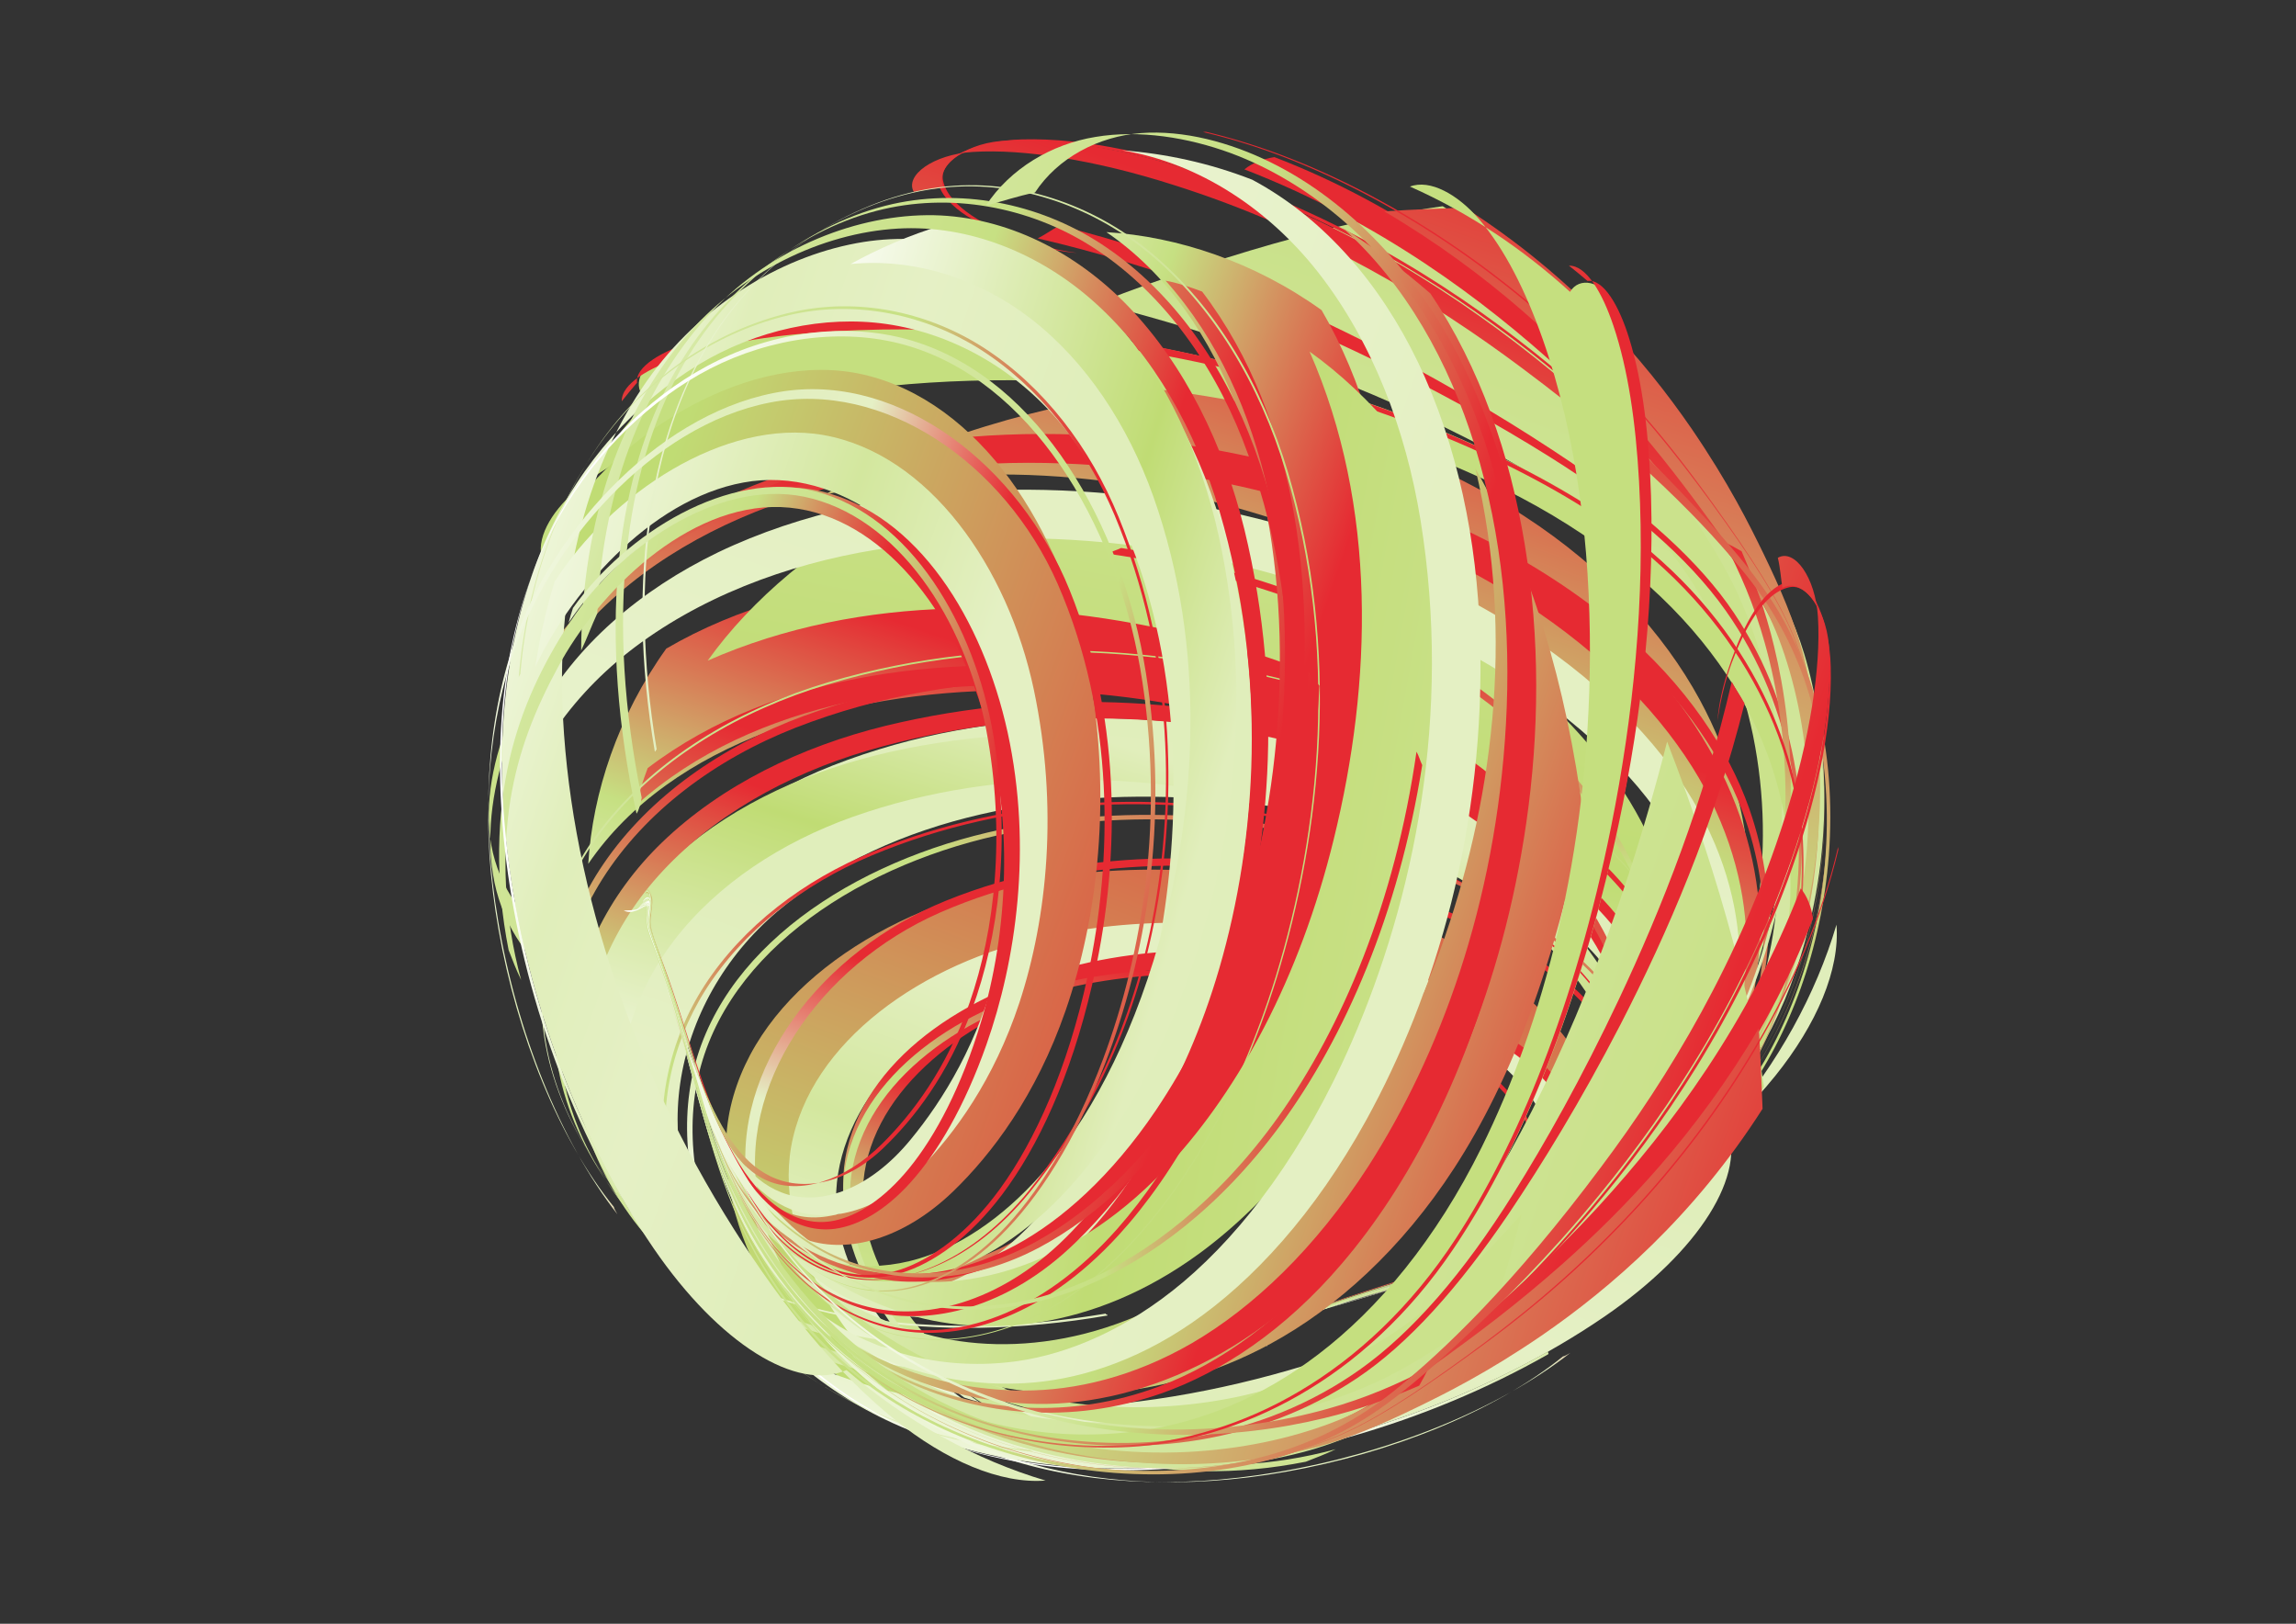 <?xml version="1.0" encoding="utf-8"?>
<!-- Generator: Adobe Illustrator 21.1.0, SVG Export Plug-In . SVG Version: 6.00 Build 0)  -->
<svg version="1.1" id="Í_xBC__xB2_ã_x5F_1" xmlns="http://www.w3.org/2000/svg" xmlns:xlink="http://www.w3.org/1999/xlink"
	 x="0px" y="0px" viewBox="0 0 841.9 595.3" style="enable-background:new 0 0 841.9 595.3;" xml:space="preserve">
<rect x="0" y="0" width="841.9" height="595.3" fill="#333333" stroke="none"/>
<style type="text/css">
	.st0{fill-rule:evenodd;clip-rule:evenodd;fill:url(#SVGID_1_);}
	.st1{fill-rule:evenodd;clip-rule:evenodd;fill:url(#SVGID_2_);}
	.st2{fill-rule:evenodd;clip-rule:evenodd;fill:url(#SVGID_3_);}
	.st3{fill-rule:evenodd;clip-rule:evenodd;fill:url(#SVGID_4_);}
	.st4{fill-rule:evenodd;clip-rule:evenodd;fill:url(#SVGID_5_);}
	.st5{fill-rule:evenodd;clip-rule:evenodd;fill:url(#SVGID_6_);}
	.st6{fill-rule:evenodd;clip-rule:evenodd;fill:url(#SVGID_7_);}
	.st7{fill-rule:evenodd;clip-rule:evenodd;fill:url(#SVGID_8_);}
	.st8{fill-rule:evenodd;clip-rule:evenodd;fill:url(#SVGID_9_);}
	.st9{fill-rule:evenodd;clip-rule:evenodd;fill:url(#SVGID_10_);}
	.st10{fill-rule:evenodd;clip-rule:evenodd;fill:url(#SVGID_11_);}
	.st11{fill-rule:evenodd;clip-rule:evenodd;fill:url(#SVGID_12_);}
	.st12{fill-rule:evenodd;clip-rule:evenodd;fill:url(#SVGID_13_);}
	.st13{fill-rule:evenodd;clip-rule:evenodd;fill:url(#SVGID_14_);}
	.st14{fill-rule:evenodd;clip-rule:evenodd;fill:url(#SVGID_15_);}
	.st15{fill-rule:evenodd;clip-rule:evenodd;fill:url(#SVGID_16_);}
	.st16{fill-rule:evenodd;clip-rule:evenodd;fill:url(#SVGID_17_);}
	.st17{fill-rule:evenodd;clip-rule:evenodd;fill:url(#SVGID_18_);}
	.st18{fill-rule:evenodd;clip-rule:evenodd;fill:url(#SVGID_19_);}
	.st19{fill-rule:evenodd;clip-rule:evenodd;fill:url(#SVGID_20_);}
	.st20{fill-rule:evenodd;clip-rule:evenodd;fill:url(#SVGID_21_);}
	.st21{fill-rule:evenodd;clip-rule:evenodd;fill:url(#SVGID_22_);}
	.st22{fill-rule:evenodd;clip-rule:evenodd;fill:url(#SVGID_23_);}
	.st23{fill-rule:evenodd;clip-rule:evenodd;fill:url(#SVGID_24_);}
	.st24{fill-rule:evenodd;clip-rule:evenodd;fill:url(#SVGID_25_);}
	.st25{fill-rule:evenodd;clip-rule:evenodd;fill:url(#SVGID_26_);}
	.st26{fill-rule:evenodd;clip-rule:evenodd;fill:url(#SVGID_27_);}
	.st27{fill-rule:evenodd;clip-rule:evenodd;fill:url(#SVGID_28_);}
	.st28{fill-rule:evenodd;clip-rule:evenodd;fill:url(#SVGID_29_);}
	.st29{fill-rule:evenodd;clip-rule:evenodd;fill:url(#SVGID_30_);}
	.st30{fill-rule:evenodd;clip-rule:evenodd;fill:url(#SVGID_31_);}
	.st31{fill-rule:evenodd;clip-rule:evenodd;fill:url(#SVGID_32_);}
	.st32{fill-rule:evenodd;clip-rule:evenodd;fill:url(#SVGID_33_);}
	.st33{fill-rule:evenodd;clip-rule:evenodd;fill:url(#SVGID_34_);}
	.st34{fill-rule:evenodd;clip-rule:evenodd;fill:url(#SVGID_35_);}
	.st35{fill-rule:evenodd;clip-rule:evenodd;fill:url(#SVGID_36_);}
	.st36{fill-rule:evenodd;clip-rule:evenodd;fill:url(#SVGID_37_);}
	.st37{fill-rule:evenodd;clip-rule:evenodd;fill:url(#SVGID_38_);}
	.st38{fill-rule:evenodd;clip-rule:evenodd;fill:url(#SVGID_39_);}
	.st39{fill-rule:evenodd;clip-rule:evenodd;fill:url(#SVGID_40_);}
	.st40{fill-rule:evenodd;clip-rule:evenodd;fill:url(#SVGID_41_);}
	.st41{fill-rule:evenodd;clip-rule:evenodd;fill:url(#SVGID_42_);}
	.st42{fill-rule:evenodd;clip-rule:evenodd;fill:url(#SVGID_43_);}
	.st43{fill-rule:evenodd;clip-rule:evenodd;fill:url(#SVGID_44_);}
	.st44{fill-rule:evenodd;clip-rule:evenodd;fill:url(#SVGID_45_);}
	.st45{fill-rule:evenodd;clip-rule:evenodd;fill:url(#SVGID_46_);}
	.st46{fill-rule:evenodd;clip-rule:evenodd;fill:url(#SVGID_47_);}
	.st47{fill-rule:evenodd;clip-rule:evenodd;fill:url(#SVGID_48_);}
	.st48{fill-rule:evenodd;clip-rule:evenodd;fill:url(#SVGID_49_);}
	.st49{fill-rule:evenodd;clip-rule:evenodd;fill:url(#SVGID_50_);}
	.st50{fill-rule:evenodd;clip-rule:evenodd;fill:url(#SVGID_51_);}
	.st51{fill-rule:evenodd;clip-rule:evenodd;fill:url(#SVGID_52_);}
	.st52{fill-rule:evenodd;clip-rule:evenodd;fill:url(#SVGID_53_);}
	.st53{fill-rule:evenodd;clip-rule:evenodd;fill:url(#SVGID_54_);}
	.st54{fill-rule:evenodd;clip-rule:evenodd;fill:url(#SVGID_55_);}
	.st55{fill-rule:evenodd;clip-rule:evenodd;fill:url(#SVGID_56_);}
	.st56{fill-rule:evenodd;clip-rule:evenodd;fill:url(#SVGID_57_);}
	.st57{fill-rule:evenodd;clip-rule:evenodd;fill:url(#SVGID_58_);}
	.st58{fill-rule:evenodd;clip-rule:evenodd;fill:url(#SVGID_59_);}
	.st59{fill-rule:evenodd;clip-rule:evenodd;fill:url(#SVGID_60_);}
	.st60{fill-rule:evenodd;clip-rule:evenodd;fill:url(#SVGID_61_);}
	.st61{fill-rule:evenodd;clip-rule:evenodd;fill:url(#SVGID_62_);}
	.st62{fill-rule:evenodd;clip-rule:evenodd;fill:url(#SVGID_63_);}
	.st63{fill-rule:evenodd;clip-rule:evenodd;fill:url(#SVGID_64_);}
</style>
<g>
	<g>
		<g>
			<linearGradient id="SVGID_1_" gradientUnits="userSpaceOnUse" x1="526.642" y1="108.542" x2="346.274" y2="632.368">
				<stop  offset="0" style="stop-color:#E62A32"/>
				<stop  offset="0.3" style="stop-color:#C4DE7E"/>
				<stop  offset="0.63" style="stop-color:#F2F8E3"/>
				<stop  offset="1" style="stop-color:#FFFFFF"/>
			</linearGradient>
			<path class="st0" d="M464.3,489.2c0.2,0.3,0.3,0.6,0.4,0.8c-1.4-4.7-3.8-5.8,0-5.4c2.4,0.2,4.5,0.8,10.7-1.5
				c8-3,28.1-9.9,57.1-17.1c42.3-14.3,83.8-40.4,101.3-90.3c11.6-33.3,12.2-77.2-10.5-119.1c-13.2-24.3-34.7-48.1-64.4-67.4
				c-32.3-21-76.7-37.8-129.2-47.4c-48,6.3-91.8,19.2-127.3,39.6c61.9-14.8,124.1-6,176.5,12.9c47.7,17.3,83.6,42.7,107,68.9
				c35.7,40.1,42.4,84.5,34.6,116.6c-5.8,23.6-17.2,44.1-32.5,58.1c-15.3,14-35,21.6-58.8,28.5c-26,7.5-46.2,14.1-54,16.9
				c-6.1,2.2-8.3,1.2-10.8,1C460.3,484,462.2,484.9,464.3,489.2z"/>
			<linearGradient id="SVGID_2_" gradientUnits="userSpaceOnUse" x1="440.693" y1="266.263" x2="337.303" y2="566.529">
				<stop  offset="0" style="stop-color:#E62A32"/>
				<stop  offset="0.3" style="stop-color:#C6E082"/>
				<stop  offset="0.55" style="stop-color:#F2F8E3"/>
				<stop  offset="0.82" style="stop-color:#EBF4D3"/>
				<stop  offset="1" style="stop-color:#FFFFFF"/>
			</linearGradient>
			<path class="st1" d="M462.4,487.4c0.5,0.3,0.9,0.7,1.3,1.1c-2.5-3.7-3.7-4.6,0.4-4.2c2.6,0.2,4.8,1.3,10.7-0.8
				c7.6-2.7,27.2-9.2,52.8-16.6c23.5-6.8,42.4-14.1,56.5-27.4c14.1-13.4,23.7-32.8,26.9-54.4c4.4-29.9-8.6-72-52.1-108.5
				c-30.3-25.4-74.8-48.3-131.5-59.6c-30.6-6.1-63-8.6-95.5-5.5c-31.1,3-61.4,11-87.6,26.3c-17.7,24.7-27,52.8-28.6,78.9
				c30.6-44.8,93.3-63.1,153.8-63.6c60.5-0.5,112.4,15.5,150.5,36.7c28.4,15.9,48.3,34.4,60.4,52.2c11.3,16.6,16,33,16.3,46.9
				c0.4,19.7-6.5,38.2-18.8,51.1c-12.2,12.8-29.9,20.1-52.8,27c-24.4,7.4-43.2,13.8-50.4,16.3c-5.7,2-8.1,0.8-10.9,0.6
				C459.1,483.5,459.5,484.6,462.4,487.4z"/>
			<linearGradient id="SVGID_3_" gradientUnits="userSpaceOnUse" x1="599.241" y1="34.125" x2="297.018" y2="911.845">
				<stop  offset="0" style="stop-color:#C4DE7E"/>
				<stop  offset="1" style="stop-color:#FFFFFF"/>
			</linearGradient>
			<path class="st2" d="M464.1,488.7c0.1,0.1,0.2,0.2,0.3,0.3c-1.7-3.9-2-4.5,2.3-4c2.5,0.3,5.6-0.7,15.7-4.4
				c13.2-4.9,39.8-11.6,68.7-19.8c45.3-16.2,90.6-50.3,109.2-110.3c6.1-19.7,9.1-40.9,8.6-62.1c-0.4-18-3-34.3-7.3-48.6
				c-3.7-12.2-9.5-24.2-17.3-38.4c-6.1-11.1-14.7-26.6-29.4-46.3c-18.6-25-45.9-54.8-85.9-79.5c-14.3,2-32.3,5.7-53.1,11.3
				c-22.8,6.1-47.6,14.2-73.4,24.2c68.6,17.5,121.7,40.7,157.2,61.5c29.3,17.1,51.8,37.5,66.3,59c26.6,39.3,30.7,84.6,22,121.7
				c-13.7,58.2-53.1,92.8-101,108.1c-26.3,8.3-52.8,14.9-65.6,19.6c-9.9,3.6-12.7,4.2-15.3,3.8C461.8,484.2,462.1,484.9,464.1,488.7
				z"/>
			<linearGradient id="SVGID_4_" gradientUnits="userSpaceOnUse" x1="392.104" y1="510.052" x2="498.063" y2="218.932">
				<stop  offset="0" style="stop-color:#C0DC74"/>
				<stop  offset="1" style="stop-color:#E62A32"/>
			</linearGradient>
			<path class="st3" d="M378.5,531.9c-16.2-1.6-33.8-5.6-52.3-13.1c-37.9-22.7-67.5-72.7-58.3-113c9.8-42.7,56.8-73.1,106.7-82.5
				c48.3-9,92.6-3.5,126.6,8.3c31.1,10.8,52.5,27,66.3,41.3c17.5,18.2,22.7,38.5,17.7,53.4c-4.9,14.7-18.2,24.7-40.9,33.6
				c-21.2,8.2-46.5,14.6-60.3,19.6c-10.8,3.9-14.5,5-17.7,4.4c-3-0.5-5.6-0.6-7,0c-1.3,0.5-1.6,1.1-1.1,1.7c-0.3,0-0.6,0-0.8,0
				c-0.4-0.5-0.2-1.2,1.2-1.8c1.5-0.6,4.1-0.6,7.2-0.1c3.3,0.6,6.8-0.2,16.9-3.8c13-4.8,37.3-11.2,57.5-19.2
				c22.1-8.8,33.7-18.3,36.3-32c2.6-14-6.3-32.9-27.5-48.9c-16.6-12.5-41-26.3-73.9-32.8c-35.5-6.9-78.9-5.5-119.2,12.4
				c-39,17.3-64.7,56.5-56.2,92.7C308.3,488.6,345.3,519.2,378.5,531.9z"/>
			<linearGradient id="SVGID_5_" gradientUnits="userSpaceOnUse" x1="439.981" y1="380.319" x2="365.09" y2="597.82">
				<stop  offset="0" style="stop-color:#E0EEBB"/>
				<stop  offset="0.3" style="stop-color:#E5F0C5"/>
				<stop  offset="0.55" style="stop-color:#E0EEBA"/>
				<stop  offset="1" style="stop-color:#FFFFFF"/>
			</linearGradient>
			<path class="st4" d="M457.6,484.3c0.3,0,0.5,0,0.8,0.1c1.3-0.6,4.1-0.7,7-0.2c2.8,0.5,5.2,0.5,14.7-3c24.5-9,86-23.4,112.7-50.6
				c17.2-17.6,25.1-40.5,18.2-64.2c-4.5-15.6-15.7-33-35.2-49c-21.2-17.3-52.5-33.3-93.6-43.8c-52.8-13.4-117-16.4-177,7.1
				c-27.7,10.9-52.1,28.6-68.2,51.6c-14.7,21.2-21.7,47.8-17.7,73.4c4.5,28.3,21.6,57.7,48.2,77.5c14.5,10.7,32,19.3,51.5,24.9
				c20.8,6,44.1,8.9,69,8.1c62.8-2.1,131.9-24.1,193.2-62.9c28.5-18,52.8-37.9,69.7-58.8c15.3-19,23.8-39,22.5-55.5
				c-7.5,25.4-21.4,50.8-40.5,73c8.1,18.2-9.6,46.7-44.6,70.7c-41.8,28.6-96.1,48.2-148.2,54c-43,4.8-82.1-1.1-112.6-14.9
				c-27.5-12.5-49.3-32.5-63.3-55.7c-12.6-20.9-18.1-45.9-14.8-68.8c3.5-24.1,16.3-46.7,35.6-63.1c42.4-35.9,103.9-45.4,158-41.2
				c45.8,3.6,82.7,15.7,108.8,30.8c23.9,13.8,38.8,30.3,46.5,45.2c11.3,21.9,6.6,44.3-9.4,62c-24.3,26.5-85.1,41.4-109.1,50.1
				c-9.4,3.4-11.8,3.2-14.8,2.7C461.9,483.3,459,483.6,457.6,484.3z"/>
			<linearGradient id="SVGID_6_" gradientUnits="userSpaceOnUse" x1="455.446" y1="208.565" x2="403.926" y2="496.062">
				<stop  offset="0" style="stop-color:#C8E085"/>
				<stop  offset="0.3" style="stop-color:#C0DC74"/>
				<stop  offset="0.63" style="stop-color:#DDECB4"/>
				<stop  offset="1" style="stop-color:#FFFFFF"/>
			</linearGradient>
			<path class="st5" d="M463.9,488.8c0.3,0.4,0.5,0.8,0.7,1.2c-1.6-4.7-4.7-5.7-1.2-5.7c2.3,0,4.7,1.4,9.3-0.1
				c5.8-1.8,21.8-7.9,47.3-15.1c22.5-6.4,41.9-12.8,57.4-25.3c15.4-12.5,27.4-31,34.4-52.1c9.5-29,7.1-69.7-21.6-109
				c-18.9-25.8-49.5-51.6-91.7-71c-47.4-21.7-106-34.9-168.4-28c-30,15.2-54.6,36.1-70.6,58.5c56.8-25,121.6-22.9,178.6-8.9
				c52,12.7,92,35.2,118.6,59.5c38.5,35.2,47.9,75.1,42.5,102.4c-7.6,38.5-42.9,60.6-81.6,74.3c-25.8,6.8-39.8,12.8-45.3,14.4
				c-4.4,1.3-6.9,0.2-9.4,0.2C459.1,483.9,461.3,484.7,463.9,488.8z"/>
			
				<linearGradient id="SVGID_7_" gradientUnits="userSpaceOnUse" x1="39868.965" y1="-113761.172" x2="-56365.406" y2="165723.734">
				<stop  offset="0" style="stop-color:#E62A32"/>
				<stop  offset="0.3" style="stop-color:#C7E083"/>
				<stop  offset="0.63" style="stop-color:#D3E79E"/>
				<stop  offset="0.82" style="stop-color:#EBF4D3"/>
				<stop  offset="1" style="stop-color:#FFFFFF"/>
			</linearGradient>
			<path class="st6" d="M464.9,492L464.9,492c0.7-5-4.2-7.3-1.4-7.5c2-0.1,4.3,1.1,8.5-0.1c5.3-1.5,19.9-7.5,45.7-14.8
				c43-12.2,84.5-34.5,111.6-81.4c18.8-32.6,28.1-75.2,22.5-118.5c-2.6-19.7-7.8-37.3-14.7-52.2c-5.8-12.6-14.4-25.7-26.4-42.8
				c-11-3.7-22.8-7.1-35.1-10.3c18.2,16.4,33.2,31.4,43.5,46.9c11.3,17.2,19.3,37.1,23.7,58.3c9,44.3,0.5,87.2-17.4,119.5
				c-25.6,46.1-66.3,68.5-108.9,80.7c-25.4,7.3-39.5,13.1-44.6,14.5c-4.1,1.1-6.5-0.1-8.5,0C460.6,484.6,465.6,486.8,464.9,492z"/>
			<linearGradient id="SVGID_8_" gradientUnits="userSpaceOnUse" x1="439.323" y1="281.682" x2="381.452" y2="472.997">
				<stop  offset="0" style="stop-color:#E1EEBC"/>
				<stop  offset="0.3" style="stop-color:#C0DC74"/>
				<stop  offset="0.63" style="stop-color:#DDECB4"/>
				<stop  offset="1" style="stop-color:#FFFFFF"/>
			</linearGradient>
			<path class="st7" d="M460.7,486.4c0.2,0.1,0.4,0.2,0.6,0.3c-2.4-2-1.5-3.4,3.5-2.6c2.9,0.5,5.3,1,13.1-1.8
				c10.1-3.7,33.3-10.2,58.1-17.6c23.6-7.1,40.5-15.1,51.3-28.6c10.9-13.7,15.6-32.9,11.7-52.7c-2.9-14.3-11.1-30.9-26.7-47
				c-17-17.5-43.1-34.8-78.5-48c-46.5-17.3-105.8-26.4-167.1-12.8c-29.2,6.5-56.7,18.9-77.9,37.4c-19.4,16.9-32.9,39.6-35.6,64
				c3.6,11.9,8.5,23.2,14.2,33.5c-2.3-23.3,5.4-47.1,19.9-65.9c15.8-20.5,39.2-35.8,65.3-45.1c56.2-19.9,115.5-15.7,163.4-2.1
				c37.6,10.7,66,26.5,84.9,43c17.3,15.2,27,31.3,31.1,45c5.7,18.9,2.3,37.7-7.7,51.2c-9.9,13.3-26.3,21.2-49.6,28.4
				c-24.2,7.4-47,13.9-56.9,17.5c-7.7,2.8-10.1,2.1-13.1,1.7C459.4,483.1,458.4,484.7,460.7,486.4z"/>
			<linearGradient id="SVGID_9_" gradientUnits="userSpaceOnUse" x1="454.322" y1="224.118" x2="323.053" y2="605.351">
				<stop  offset="0" style="stop-color:#E62A32"/>
				<stop  offset="0.3" style="stop-color:#C7E083"/>
				<stop  offset="0.63" style="stop-color:#D3E79E"/>
				<stop  offset="0.82" style="stop-color:#EBF4D3"/>
				<stop  offset="1" style="stop-color:#FFFFFF"/>
			</linearGradient>
			<path class="st8" d="M463,487.4c0.1,0.1,0.2,0.1,0.3,0.2c-1.9-2.8-0.5-3,4.3-2.4c2.8,0.3,7.3-1.8,20.3-6.2
				c16.6-5.6,45.6-11.7,70.3-20.3c47.4-16.5,84.2-55.3,87-113.1c1.8-38-16.8-87.8-68.6-126.4c-34.6-25.7-83.6-47.7-144.6-56.5
				c-32.6-4.7-67.3-5.1-101.8,0.6c-32.8,5.4-64.8,16.3-92,34.6c-9,10.4-17.1,21.1-24.2,32.3c20.9-23.3,49.4-39.1,80.1-48.6
				c33-10.2,68.1-13.3,102-11.4c66.3,3.7,121.7,24.6,162,50.4c30.3,19.5,51.9,42.4,64.9,64.7c12.4,21.4,17.4,42.8,17.4,61.6
				c0,28.7-9.4,54.2-23.8,72.8c-14.2,18.3-34.2,30.2-59.3,39c-24.4,8.5-53.2,14.7-69.6,20.3c-12.9,4.3-17.3,6.4-20.1,6.1
				C462.6,484.5,461,484.8,463,487.4z"/>
			<linearGradient id="SVGID_10_" gradientUnits="userSpaceOnUse" x1="445.128" y1="225.814" x2="308.454" y2="622.746">
				<stop  offset="0" style="stop-color:#C5DF7F"/>
				<stop  offset="0.3" style="stop-color:#C6E082"/>
				<stop  offset="0.55" style="stop-color:#F2F8E3"/>
				<stop  offset="0.82" style="stop-color:#EBF4D3"/>
				<stop  offset="1" style="stop-color:#FFFFFF"/>
			</linearGradient>
			<path class="st9" d="M462.2,486.4c0.1,0,0.1,0.1,0.2,0.1c-0.4-0.9,0.2-1.3,1.6-1.4c1.5-0.1,3.4,0.7,7.1-0.2
				c4.7-1.1,16.8-6.5,35.4-11.8c23.4-6.8,52.4-13.2,74.6-24.4c23.5-11.8,43.7-29.2,57.9-52.5c15.5-25.5,24.6-57.9,21.4-93.5
				c-3.7-40.1-27.9-86.4-80.3-118.8c-36-22.2-90.4-44.6-161-57.6c-21.5-4-44-6.9-67-8.3c-21.7-1.3-43-1.1-63.2,1
				c-19.8,2.1-36.5,5.6-47.8,12c-7.4,4.2-9.2,12.3-3.5,15.7c-15.6,17.2-28.9,36.8-38.6,58.7c-2.8-7.4,2.9-17.5,11.9-25.3
				c11.2-9.6,26.6-17.2,43.8-23.3c36-12.7,76.3-17.5,115.8-17.4c73.6,0.3,135.8,17.5,180.7,39.7c33.8,16.7,59.2,37.9,76,60
				c16.2,21.2,24.8,43.5,27.8,64.3c5.2,35.5-3.3,68-18.4,93.3c-13.7,23-33.5,40.3-56.9,52.1c-22,11.1-50.9,17.6-74,24.3
				c-18.4,5.4-30.2,10.6-34.8,11.7c-3.6,0.8-5.5,0-7.1,0.1C462.4,485.1,461.8,485.6,462.2,486.4z"/>
			<linearGradient id="SVGID_11_" gradientUnits="userSpaceOnUse" x1="445.031" y1="387.094" x2="375.158" y2="590.019">
				<stop  offset="0" style="stop-color:#E4F0C3"/>
				<stop  offset="0.3" style="stop-color:#D3E79E"/>
				<stop  offset="0.55" style="stop-color:#E4F0C3"/>
				<stop  offset="1" style="stop-color:#FFFFFF"/>
			</linearGradient>
			<path class="st10" d="M457.6,485.8c0.1,0,0.2,0,0.4,0c-0.6-0.5-0.5-1.1,0.5-1.7c1.2-0.6,3.6-0.9,6.7-0.4
				c3.3,0.6,6.2,0.4,14.6-2.7c10.9-4.1,33.4-10.8,56.8-18.4c19.8-8.3,32.3-17.4,37.4-30.3c5.1-13.1,1.5-31.3-15-47.4
				c-12.8-12.5-32.4-26.9-60.8-36.3c-31.1-10.2-71.4-14.4-114.7-5.3c-45,9.5-86.5,38.5-93.4,77.1c-6.4,36.6,22,78.3,53.7,98.6
				c10.9,3.4,21.3,5.6,31.2,7.1c-29.3-14-63.5-44.7-68-79.5c-4.4-35.3,25.1-69.8,64-84.1c39.6-14.5,79.9-14.1,112.1-6.3
				c29.6,7.1,51,20.5,65.3,32.3c18.4,15.1,23.9,32.6,20.1,45.2c-3.7,12.4-15.2,21.2-34.5,29.4c-22.8,7.5-44.6,14.1-55,18.1
				c-8,3-10.9,3-14.2,2.4c-3.1-0.5-5.5-0.1-6.7,0.5C457.1,484.6,457,485.3,457.6,485.8z"/>
			<linearGradient id="SVGID_12_" gradientUnits="userSpaceOnUse" x1="426.189" y1="319.437" x2="316.578" y2="637.771">
				<stop  offset="0" style="stop-color:#E62A32"/>
				<stop  offset="0.3" style="stop-color:#C7E083"/>
				<stop  offset="0.63" style="stop-color:#D3E79E"/>
				<stop  offset="0.82" style="stop-color:#EBF4D3"/>
				<stop  offset="1" style="stop-color:#FFFFFF"/>
			</linearGradient>
			<path class="st11" d="M463.1,488c-0.1,0-0.2-0.1-0.2-0.2c-2.9-3.1-3.9-4.1,0.4-3.8c2.7,0.2,5.1,1.5,10.2-0.1
				c6.4-2,23.6-8.3,48.5-15.4c22.6-6.5,40.5-13,53.4-25c12.9-12.1,21-29.7,22.3-48.5c0.9-13.1-1.8-28.6-10.5-44.8
				c-9.2-17.1-25.4-35.3-49.5-51.6c-32.5-21.9-78.8-40.5-135.8-45.9c-60.2-5.6-125.4,3.8-168.4,42.3c0.8-4.4,2.3-8.9,4-13.4
				c47.3-36,113.5-42.5,173.8-34.7c56.4,7.3,101.6,27.1,132.8,49.7c44.4,32.1,58.8,71,56.1,97.8c-2,19-10.4,36.8-23.6,48.9
				c-13.1,12.1-31.3,18.6-54,25.1c-25,7.1-42.4,13.4-48.8,15.4c-5.1,1.6-7.5,0.2-10.1,0.1C459.2,483.7,460.3,484.7,463.1,488z"/>
			<linearGradient id="SVGID_13_" gradientUnits="userSpaceOnUse" x1="424.095" y1="337.559" x2="335.643" y2="594.442">
				<stop  offset="0" style="stop-color:#E62A32"/>
				<stop  offset="0.3" style="stop-color:#C7E083"/>
				<stop  offset="0.63" style="stop-color:#D3E79E"/>
				<stop  offset="0.82" style="stop-color:#EBF4D3"/>
				<stop  offset="1" style="stop-color:#FFFFFF"/>
			</linearGradient>
			<path class="st12" d="M459.3,485.2C459.3,485.2,459.3,485.2,459.3,485.2c0.2-0.6,1.6-1.1,3.7-1c2.2,0.1,4.5,1.2,8.7,0.2
				c5.3-1.3,18.3-6.9,36.6-12.3c22.7-6.8,49.4-13.8,68.7-25.3c21.1-12.7,35.6-30,40.6-50.7c5.7-23.7-2.7-55.2-34.3-84
				c-22.4-20.4-57.1-40.6-104.2-53.3c-55-14.9-121.6-19.2-184.4,3.7c-30,11-56.6,29.5-73.4,54.2c-15.4,22.5-21.9,51.3-15.9,78.4
				c6.7,29.9,29.1,60.4,61,77.9c18.7,10.3,41.3,16.9,66.6,19.6c27.3,2.9,57.8,1.1,90.1-5.5c2.4,0.5,4.8,1.1,5.8,1.9
				c-32.3,7-62.8,9.1-90.2,6.7c-25.5-2.3-48.3-8.5-67.4-18.4c-32.4-16.8-55.7-46.6-63.4-76.3c-7-26.9-1.5-55.8,12.9-78.6
				c15.8-25,41.6-44.1,70.9-55.6c61.8-24.1,128.5-20.6,183.8-6.4c47.5,12.2,82.8,32.2,105.6,52.3c32.2,28.5,41.2,59.9,35.7,83.5
				c-4.8,20.5-19.1,37.9-40.2,50.6c-19.1,11.5-45.7,18.5-68.5,25.3c-18.3,5.5-31.3,11-36.6,12.3c-4.2,1-6.5-0.1-8.7-0.2
				C460.8,484.1,459.4,484.6,459.3,485.2z"/>
			<linearGradient id="SVGID_14_" gradientUnits="userSpaceOnUse" x1="426.321" y1="339.508" x2="333.807" y2="608.189">
				<stop  offset="0" style="stop-color:#E62A32"/>
				<stop  offset="0.3" style="stop-color:#C7E083"/>
				<stop  offset="0.63" style="stop-color:#D3E79E"/>
				<stop  offset="0.82" style="stop-color:#EBF4D3"/>
				<stop  offset="1" style="stop-color:#FFFFFF"/>
			</linearGradient>
			<path class="st13" d="M459.2,485.4c-0.1,0-0.1,0-0.2,0c0-0.6,1-1.2,3-1.3c2.1-0.1,4.6,0.9,8.1,0.5c4.1-0.5,14.3-5.2,30.9-10.4
				c21.1-6.5,48.3-13.2,67.9-23.6c22.6-12,36.7-27.6,41.2-48.1c4.6-21-2.7-48.9-28-73.1c-20.6-19.8-52.2-41.2-96.5-54.1
				c-47.4-13.8-106.9-17.8-167.5-0.1c-29.8,8.8-57.3,24.2-76.8,46c-17.8,19.9-28.4,45.9-26.9,72c1.6,27.7,15.9,57.7,40.4,78.5
				c13.3,11.3,29.7,20.5,48.2,26.9c19.7,6.8,42.1,10.6,66.1,10.7c-3.9-1.9-9.3-3.9-13.6-5.9c-23.6-1-45.5-5.6-64.7-13.2
				c-18-7.2-33.7-17.2-46.3-29.1c-23.3-22.2-35.5-53.5-35-81.2c0.6-26.6,13.5-52,33.3-71.1c21.7-20.9,50.9-35.1,81.9-42.7
				c61.9-15,121.2-9.2,167.8,5.8c43.5,14,74.1,36,93.7,56.2c24.1,24.8,30.4,52.9,25.3,74.1c-5,20.7-19.5,36.4-42.2,48.4
				c-19.8,10.4-47.1,17-68.2,23.6c-16.8,5.2-26.9,10-31.1,10.5c-3.5,0.4-5.9-0.6-8-0.5C460.2,484.2,459.2,484.8,459.2,485.4z"/>
			<linearGradient id="SVGID_15_" gradientUnits="userSpaceOnUse" x1="508.191" y1="192.735" x2="330.468" y2="708.882">
				<stop  offset="0" style="stop-color:#E62A32"/>
				<stop  offset="0.3" style="stop-color:#C7E083"/>
				<stop  offset="0.63" style="stop-color:#D3E79E"/>
				<stop  offset="0.82" style="stop-color:#EBF4D3"/>
				<stop  offset="1" style="stop-color:#FFFFFF"/>
			</linearGradient>
			<path class="st14" d="M462.3,486.2L462.3,486.2c-0.1-0.7,0.8-1.1,2.4-1.1c1.7,0,3.5,0.8,8.4-0.9c6.3-2.1,21.5-8,41.5-13.7
				c24.6-7,53.1-14.3,75-26.9c23.5-13.6,44.5-33.7,59-60.1c15.5-28.3,23.5-62.4,21.2-97.5c-1.2-18-5-35.2-12.1-50.7
				c-6.4-14-17.2-28.6-32.5-45.7c-11.9-13.3-28.5-31.1-52.9-51.4c-30.3-25.3-70.6-52.6-121.5-71c-28.3-10.2-55.3-16.1-78.2-15.5
				c-16.6,0.5-30.6,7.3-28.7,15.1c2.4,9.6,16.5,16.5,28.3,20.7c10.7,3.8,18,4.8,21.2,5.1c0.2,0,1.4,0.1,1.4,0.1s-10.7-1.3-21.2-5.2
				C361.9,83.1,348,76,345.8,66.3c-1.7-7.9,12.3-14.8,29.1-15.2c23-0.6,50,5.4,78.4,15.8c50.9,18.7,91,46.4,121,71.9
				c24.1,20.5,40.4,38.3,52.1,51.6c15,17,25.6,31.5,31.8,45.3C665.1,251,668.8,268,670,286c2.2,35.1-5.7,69.1-21.3,97.4
				c-14.5,26.5-35.6,46.6-59.2,60.2c-21.8,12.6-50.4,19.9-74.9,26.9c-19.9,5.7-35.2,11.6-41.5,13.7c-4.9,1.7-6.7,0.9-8.4,0.9
				C463.1,485.1,462.1,485.5,462.3,486.2z"/>
			<linearGradient id="SVGID_16_" gradientUnits="userSpaceOnUse" x1="442.179" y1="433.413" x2="384.823" y2="599.987">
				<stop  offset="0" style="stop-color:#E62A32"/>
				<stop  offset="0.3" style="stop-color:#C7E083"/>
				<stop  offset="0.63" style="stop-color:#D3E79E"/>
				<stop  offset="0.82" style="stop-color:#EBF4D3"/>
				<stop  offset="1" style="stop-color:#FFFFFF"/>
			</linearGradient>
			<path class="st15" d="M456.4,485.4c0.1,0,0.1,0,0.1,0c0.1-0.6,1.2-1.5,3.4-1.8c2.4-0.4,5.4,0.5,8.8,0.6
				c3.7,0.1,11.4-3.6,25.8-8.5c18.3-6.2,43.7-12.8,60.8-22.4c18.2-10.2,27.5-23.2,25.7-37.1c-1.2-8.7-6.7-18.4-16.9-27.6
				c-11.1-10-27.9-19.9-50.6-27.9c-30.6-10.8-72.1-17-114.4-7.8c-41.5,9.1-80.1,33-88.5,68.5c-8,34.3,19.2,73.1,47.7,91.8
				c15.9,10.4,31.9,18,50.3,22.3c20.4,4.7,44.5,5.5,70.2,0.4c3.4-1.3,7.5-2.9,11-4.6c-23.5,6.4-46.6,7.1-66.3,3.9
				c-17.7-2.9-32.9-9-48.4-17.4c-27.5-14.7-59.9-47.4-58.7-81.7c1.3-34.3,35-61.6,73.9-73.7c40.6-12.5,82.8-9.3,114.6,0.2
				c24,7.2,42,16.7,54,26.5c11.1,9.1,17.3,18.7,19.1,27.3c2.8,13.6-6,26.6-24,36.8c-16.8,9.5-42,16.3-60,22.4
				c-14.3,4.8-21.8,8.5-25.5,8.3c-3.4-0.1-6.5-1-8.9-0.6C457.6,483.9,456.5,484.8,456.4,485.4z"/>
			<linearGradient id="SVGID_17_" gradientUnits="userSpaceOnUse" x1="444.96" y1="237.469" x2="312.673" y2="621.657">
				<stop  offset="0" style="stop-color:#E4F0C3"/>
				<stop  offset="1" style="stop-color:#F2F8E3"/>
			</linearGradient>
			<path class="st16" d="M462.2,486.9c0.2,0.1,0.3,0.2,0.5,0.3c-1.8-2.4,0.1-2.6,5-2c2.8,0.3,7.7-2,21.1-6.5
				c17.1-5.7,46.2-11.7,70.1-20.2c25-8.9,44.6-21,58.1-39.3c13.7-18.6,22.2-44.1,20.7-72.3c-1-18.8-7.5-40.3-22.1-61.5
				c-15.4-22.4-40.1-45.1-74.4-64c-45.8-25.2-107.2-43.9-177.6-41.7c-34.6,1.1-69.6,8.1-100.3,22.8c-28.2,13.6-52.5,34-66.8,60.7
				c-6.2,15.9-9.6,31.9-10.8,47.8c4.7-28.6,21.8-53.9,44.7-71.9c25.4-19.9,57.7-32.2,91-37.6c71.6-11.6,138.8,2.4,191.3,25.3
				c39.7,17.3,69,39.4,87.8,61.6c17.6,20.9,26.4,42.2,29.1,60.8c3.8,27-3.1,51.9-15.9,70.3c-12.6,18-31.5,30-56.2,39
				c-23.6,8.5-52.3,14.6-69.1,20.3c-13.2,4.4-18,6.7-20.8,6.3C462.6,484.4,460.4,484.7,462.2,486.9z"/>
			<linearGradient id="SVGID_18_" gradientUnits="userSpaceOnUse" x1="433.164" y1="369.625" x2="349.983" y2="611.2">
				<stop  offset="0" style="stop-color:#E62A32"/>
				<stop  offset="0.3" style="stop-color:#C7E083"/>
				<stop  offset="0.63" style="stop-color:#D3E79E"/>
				<stop  offset="0.82" style="stop-color:#EBF4D3"/>
				<stop  offset="1" style="stop-color:#FFFFFF"/>
			</linearGradient>
			<path class="st17" d="M458.3,485.3L458.3,485.3c-0.1-0.6,0.8-1.3,2.7-1.5c2.1-0.2,4.8,0.6,8.1,0.6c3.6,0,11.5-3.8,26.6-8.8
				c19.1-6.2,45.9-12.8,65.4-22.5c22.3-11.2,35.2-24.9,38.2-43.2c3.1-18.7-6.1-43.7-32.2-64.8c-21.2-17-52.7-35.4-95.1-44.4
				c-45.4-9.6-100.6-8.8-152.5,13c-25.4,10.7-47.2,27.8-60.9,49.4c-12.6,20-17.7,44.5-13,67.5c5,24.5,19.7,49.2,41.1,66.8
				c23.3,19.1,55.8,31.8,92.3,34.8c-0.7-0.2-0.9-0.4-1.3-0.6c-36.7-3.1-69.3-16-92.6-35.3c-21.4-17.8-35.9-42.7-40.7-67.4
				c-4.4-23.2,1-47.7,14-67.7c14.1-21.6,36.2-38.5,61.8-49c52.3-21.4,107.6-21.9,152.9-12.1c42.4,9.2,73.7,27.7,94.7,44.8
				c26,21.2,34.5,46.2,31.1,64.9c-3.3,18.3-16.1,32-37.6,43.2c-20.1,9.7-46.9,16.3-65.8,22.5c-15,4.9-22.8,8.7-26.4,8.7
				c-3.2,0-6-0.8-8-0.6C459.1,484.1,458.2,484.7,458.3,485.3z"/>
			<linearGradient id="SVGID_19_" gradientUnits="userSpaceOnUse" x1="444.451" y1="396.009" x2="379.188" y2="585.546">
				<stop  offset="0" style="stop-color:#E62A32"/>
				<stop  offset="0.3" style="stop-color:#E5F0C5"/>
				<stop  offset="0.55" style="stop-color:#E0EEBB"/>
				<stop  offset="1" style="stop-color:#FFFFFF"/>
			</linearGradient>
			<path class="st18" d="M456.9,484.8C456.9,484.8,457,484.8,456.9,484.8c0.9-0.8,3-1.4,6-1.2c2.9,0.2,5.3,1.5,10.8-0.2
				c14.7-4.6,75.2-19.2,103.5-41.3c17.6-13.9,25.6-31.9,20.1-50.2c-3.6-11.8-12.9-25-28.8-37c-17.4-13.1-43-25.1-76.6-32.9
				c-42.7-10-95.6-11.8-145,8.2c-45.7,18.5-79,61.8-72.9,104.5c6.4,44,49.4,84.6,92.3,99.2c29.2,10,64,12.3,102.1,5.8
				c40.3-6.8,80.2-22.5,107.4-43.7c-1,0.6-2.3,1.3-2.7,1.3c-25,20.2-63,35.5-101.7,42.3c-36.8,6.5-70.6,4.5-99.2-4.7
				c-42.1-13.6-85.5-51.5-94-94.7c-8.3-41.8,22.1-86.1,66.4-105.6c48.2-21.1,101-20.3,144-11c34,7.4,60,19.2,77.7,32
				c16.3,11.8,25.8,24.9,29.7,36.5c6,18.1-1.7,36-19.3,49.9c-28,22.1-88.5,36.7-103.1,41.3c-5.5,1.7-7.9,0.4-10.8,0.2
				C459.9,483.4,457.7,484,456.9,484.8z"/>
			<linearGradient id="SVGID_20_" gradientUnits="userSpaceOnUse" x1="441.129" y1="279.821" x2="314.46" y2="647.695">
				<stop  offset="0" style="stop-color:#C4DE7E"/>
				<stop  offset="1" style="stop-color:#FFFFFF"/>
			</linearGradient>
			<path class="st19" d="M459.6,485.3C459.6,485.3,459.6,485.3,459.6,485.3c0.1-0.6,1.4-1.1,3.5-1c2.2,0.1,4.4,1.2,8.6,0.1
				c5.3-1.3,18.4-6.9,36.8-12.4c22.9-6.8,49.7-13.8,69.1-25.4c21.3-12.7,36.2-30.2,41.8-51.1c6.4-24-0.6-55.9-30.6-85.3
				c-21.1-20.7-54.5-41.5-100.2-55.6c-54-16.5-120.3-23.2-185.4-3.6c-31.6,9.5-60.3,26.5-79.9,50.3c-17.7,21.5-27.3,49.9-23.6,77.7
				c4,30.1,23.6,62.4,53.8,81.9c17.5,11.3,39.2,19.2,63.8,23.1c26.6,4.2,56.7,3.8,88.8-1.7c0.2-0.3-0.6-0.3-0.7-0.7
				c-32.2,5.4-62.4,5.8-89,1.6c-24.7-3.9-46.3-11.9-63.8-23.3c-30.1-19.6-49.6-52-53.4-82.2c-3.5-27.9,6.3-56.2,24.2-77.6
				c19.8-23.7,48.7-40.6,80.4-50c65.2-19.3,131.6-12.4,185.5,4.2c45.7,14.2,79,35.1,100,55.8c29.9,29.5,36.8,61.4,30.3,85.4
				c-5.7,20.9-20.6,38.4-41.9,51.1c-19.4,11.5-46.2,18.5-69,25.3c-18.4,5.5-31.6,11.1-36.8,12.4c-4.2,1.1-6.4-0.1-8.6-0.1
				C461,484.2,459.7,484.7,459.6,485.3z"/>
			<linearGradient id="SVGID_21_" gradientUnits="userSpaceOnUse" x1="500.813" y1="282.771" x2="365.273" y2="676.411">
				<stop  offset="0" style="stop-color:#E62A32"/>
				<stop  offset="0.3" style="stop-color:#C7E083"/>
				<stop  offset="0.63" style="stop-color:#D3E79E"/>
				<stop  offset="0.82" style="stop-color:#EBF4D3"/>
				<stop  offset="1" style="stop-color:#FFFFFF"/>
			</linearGradient>
			<path class="st20" d="M464.6,490.4c0,0.1,0,0.1,0.1,0.2c-1.3-5.2-6-5.9-3.5-6.4c1.8-0.4,4.6,0.7,7.6,0.8
				c3.1,0.1,9.5-3.4,29.5-9.3c19.3-5.8,38.4-9.9,54.5-18.7c15.9-8.7,29.1-22.1,37-36.8c10.9-20.1,14.1-48.9-1.9-79
				c-11.3-21.1-32.2-44.6-64.9-63.7c-35.3-20.6-83.7-36.2-141-38.9c-1.6,1.4-3.4,2.6-4.9,4c57.5,1.6,106.3,16.5,142.2,36.6
				c33.2,18.7,54.6,41.9,66.3,62.9c16.6,29.7,13.9,58.4,3.3,78.3c-7.8,14.5-20.8,27.9-36.6,36.6c-16,8.7-35,12.9-54.2,18.7
				c-19.9,5.9-26.3,9.4-29.4,9.3c-3-0.1-5.9-1.2-7.7-0.8C458.7,484.6,463.2,485.3,464.6,490.4z"/>
			<linearGradient id="SVGID_22_" gradientUnits="userSpaceOnUse" x1="472.807" y1="277.713" x2="385.829" y2="518.352">
				<stop  offset="0" style="stop-color:#E62A32"/>
				<stop  offset="0.3" style="stop-color:#C7E083"/>
				<stop  offset="0.63" style="stop-color:#D3E79E"/>
				<stop  offset="0.82" style="stop-color:#EBF4D3"/>
				<stop  offset="1" style="stop-color:#FFFFFF"/>
			</linearGradient>
			<path class="st21" d="M457.5,484.8C457.5,484.8,457.5,484.8,457.5,484.8c0.7-0.7,2.6-1.3,5.4-1.1c2.7,0.2,5.1,1.4,10.3-0.1
				c6.7-2,23.8-9.1,45.1-15.6c21.1-6.5,44.2-13.9,59.2-24.8c18.4-13.4,28.4-31,26.3-49.8c-1.4-11.9-7.8-25.2-20.3-38
				c-13.5-13.7-34.5-27.3-63.2-38.3c-38-14.6-87.9-23.7-142.9-14.9c-54.4,8.7-107.4,38.9-121.7,85.1c-7,22.7-4,49.2,7,71.7
				c11,22.7,30.2,42.6,52.8,56.1c28.4,16.9,64.1,25,106.4,23c47-2.3,99.4-16.4,145.9-42.7c-0.5,0.7,0.3,0.6-0.1,1.1
				c-45.3,25.7-96.8,39.8-143.1,42.2c-41.8,2.2-77.3-5.6-105.6-22c-22.5-13-41.8-32.5-53.3-54.8c-11.3-22.1-15-48.4-8.7-71.1
				c12.8-46,64.8-77.2,118.7-86.5c54.7-9.4,104.8-0.7,143.1,13.6c28.8,10.8,50.1,24.3,63.8,37.9c12.7,12.7,19.3,25.9,20.8,37.8
				c2.3,18.8-7.6,36.3-25.9,49.6c-15,10.9-38.1,18.3-59.1,24.8c-21.2,6.5-38.3,13.6-45,15.6c-5.1,1.5-7.5,0.2-10.3,0.1
				C460.1,483.5,458.1,484.2,457.5,484.8z"/>
			<linearGradient id="SVGID_23_" gradientUnits="userSpaceOnUse" x1="445.879" y1="229.357" x2="330.927" y2="563.202">
				<stop  offset="0" style="stop-color:#E62A32"/>
				<stop  offset="0.3" style="stop-color:#C7E083"/>
				<stop  offset="0.63" style="stop-color:#D3E79E"/>
				<stop  offset="0.82" style="stop-color:#EBF4D3"/>
				<stop  offset="1" style="stop-color:#FFFFFF"/>
			</linearGradient>
			<path class="st22" d="M461.4,485.9C461.4,485.9,461.5,486,461.4,485.9c-0.1-0.7,0.9-1.1,2.6-1c1.8,0,3.7,0.9,7.9-0.3
				c5.4-1.5,19.1-7.2,38.3-12.8c23.7-6.8,51.8-13.7,72.9-25.4c24.1-13.5,43.3-32.6,54.6-57.7c11.5-25.6,15.5-58.6,3.7-92.3
				c-7.7-21.8-23-45.1-47.5-66c-28.4-24.3-70.2-46.8-124.3-59.6c-64.7-15.4-141.3-17.4-208.4,16.8c-29.9,15.3-56.6,39.4-71.1,68.9
				c-7.3,14.8-11.9,31.9-10.7,47.6c1.2,15.5,9,30.4,21.8,38.8c1.3,6.4,3.2,11.9,4.8,18c-13.6-8.9-22.6-24.1-25.2-40.2
				c-2.7-16.1,0.2-33.9,5.9-49.5c11.4-30.8,35.5-57,63.6-73.9c30.7-18.6,65.9-28.1,101.3-31.5c36.9-3.6,73-0.5,106.4,6.5
				c56.4,11.8,100.3,34.2,130.4,58.6c25.8,20.9,42.1,44.3,50.4,66.2c12.6,33.4,9.1,66.4-2.2,92c-11.1,25-30,44.1-54,57.6
				c-21.1,11.8-48.9,18.6-72.7,25.4c-19.1,5.5-32.8,11.2-38.2,12.7c-4.2,1.2-6.2,0.3-8,0.2C462.2,484.8,461.3,485.2,461.4,485.9z"/>
			<linearGradient id="SVGID_24_" gradientUnits="userSpaceOnUse" x1="511.699" y1="234.604" x2="495.871" y2="491.463">
				<stop  offset="0" style="stop-color:#E62A32"/>
				<stop  offset="0.3" style="stop-color:#C7E083"/>
				<stop  offset="0.63" style="stop-color:#D3E79E"/>
				<stop  offset="0.82" style="stop-color:#EBF4D3"/>
				<stop  offset="1" style="stop-color:#FFFFFF"/>
			</linearGradient>
			<path class="st23" d="M464.9,491.6c0,0,0,0.1,0,0.1c0.1-5.3-5.4-7-3-7.4c1.7-0.3,4.4,0.9,7.5,0.7c3.4-0.2,11.3-4.3,32.9-10.6
				c20.1-5.8,39.6-10.4,56.2-20.1c16.4-9.5,30.5-24.3,39.9-40.9c12.9-22.7,17.9-54.9,3.7-89.1c-9.7-23.3-28.6-49.1-59-71.4
				c-32.4-23.7-77.3-43.3-132-52c-1.6,0.8-3.4,1.2-4.9,2.1c55.2,7.9,100.9,27.2,133.9,50.7c30.9,22.1,50.3,47.8,60.4,71.1
				c14.7,34,9.9,66.1-2.7,88.8c-18.3,32.7-57.7,48.5-95.6,60.8c-22.2,6-29.5,10-33,10.2c-3.2,0.2-5.7-0.7-7.5-0.4
				C459.4,484.7,464.8,486.3,464.9,491.6z"/>
			<linearGradient id="SVGID_25_" gradientUnits="userSpaceOnUse" x1="458.482" y1="370.231" x2="387.507" y2="576.358">
				<stop  offset="0" style="stop-color:#E62A32"/>
				<stop  offset="0.3" style="stop-color:#C7E083"/>
				<stop  offset="0.63" style="stop-color:#D3E79E"/>
				<stop  offset="0.82" style="stop-color:#EBF4D3"/>
				<stop  offset="1" style="stop-color:#FFFFFF"/>
			</linearGradient>
			<path class="st24" d="M458.2,486C458.1,486,458.1,486,458.2,486c-1.8-1-0.7-3.2,5.1-2.7c3.4,0.3,6,1.5,12.4-0.7
				c8.1-2.8,27.7-9.2,49.1-16.4c21.6-7.3,34.1-14.1,38.8-25.5c4.8-11.5,0.3-27.7-13.7-41.8c-10.8-10.9-27.3-23.5-51.6-32
				c-26.7-9.3-61.7-13.4-100.3-6.1c-40.2,7.7-78.2,32.4-85.3,66.8C306.2,459.8,332,496,359,514c-1.7-0.4-3.5-1-5.4-1.6
				c-27.1-19.2-51.1-57.1-42.7-89.1c9.2-34.7,48.8-58.2,89.7-65.1c38.9-6.5,73.8-1.8,100.2,7.9c24,8.7,40.3,21.5,50.8,32.5
				c13.7,14.3,15.9,30.2,10.3,41.5c-5.5,11.2-17.9,18.7-36.7,26.2c-23.5,7-41.9,13.4-49.8,16.2c-6.1,2.2-8.8,1.3-12.1,0.9
				C457.5,482.7,456.4,484.9,458.2,486z"/>
			<linearGradient id="SVGID_26_" gradientUnits="userSpaceOnUse" x1="578.778" y1="145.352" x2="353.784" y2="798.781">
				<stop  offset="0" style="stop-color:#E62A32"/>
				<stop  offset="0.3" style="stop-color:#C7E083"/>
				<stop  offset="0.63" style="stop-color:#D3E79E"/>
				<stop  offset="0.82" style="stop-color:#EBF4D3"/>
				<stop  offset="1" style="stop-color:#FFFFFF"/>
			</linearGradient>
			<path class="st25" d="M464.1,488.5C464.1,488.5,464.1,488.5,464.1,488.5c-1.9-3.6-1.5-4,3-3.5c2.6,0.3,6.3-1.2,18-5.3
				c15-5.3,43.1-11.8,69.2-20.5c48.4-16.2,90.3-54.1,105.5-115.9c4.8-19.4,6.5-40.2,4.6-61.1c-1.6-18-5.8-34.9-12.5-49.9
				c-6.7-15-17.9-30.1-32.9-47.7c-10.8-12.6-25.3-29.2-46.4-48.6c-28.4-26-66.9-54.8-116.3-73.9c2.8-2.3,6.5-3.8,11-4.5
				c46.9,18,84.2,46.6,111.7,73.4c22.5,22,36.8,40.8,47.2,54.7c13.1,17.6,22.6,31.7,28.2,44.9c6.2,14.4,10.2,30.9,11.8,48.9
				c1.9,21.5,0,43-5.1,63.3c-15.7,61.8-57.9,99.9-106.3,116.1c-26.1,8.7-54.4,15.2-69.5,20.5c-11.8,4.1-15.5,5.7-18.2,5.4
				C462.6,484.6,462.3,485,464.1,488.5z"/>
			<linearGradient id="SVGID_27_" gradientUnits="userSpaceOnUse" x1="631.724" y1="71.882" x2="361.162" y2="857.653">
				<stop  offset="0" style="stop-color:#E62A32"/>
				<stop  offset="0.3" style="stop-color:#C7E083"/>
				<stop  offset="0.63" style="stop-color:#D3E79E"/>
				<stop  offset="0.82" style="stop-color:#EBF4D3"/>
				<stop  offset="1" style="stop-color:#FFFFFF"/>
			</linearGradient>
			<path class="st26" d="M464.3,489C464.3,489,464.4,489,464.3,489c-1.6-3.9-2.2-4.6,2.1-4.1c2.5,0.3,5.4-0.4,15.2-4
				c12.7-4.7,39-11.3,65.8-19.8c48.1-15.3,91-50.1,110.4-110.1c6.4-19.9,9.7-41.3,9.6-62.8c-0.1-18.2-2.6-34.6-6.3-48.7
				c-3.2-11.8-7.9-23-14.4-36.4c-5.2-10.7-12.8-26-26.4-45.9c-17.4-25.3-43.7-55.9-83.2-81.1c-8.3,0.4-18.3,0.6-29.5,1.4
				c38.9,22.9,66.5,49.6,86.4,72c15.6,17.6,26,31.9,33.7,42.4c10.6,14.6,19.1,28,24.5,42.1c6,15.8,9.7,33.6,10.7,52.7
				c1.1,22.1-1.7,43.9-7.7,63.9c-18.3,60.2-63.6,93.9-108.6,110.5c-28.4,8.3-53.6,15.2-65.6,19.8c-9.2,3.5-12,4.1-14.6,3.9
				C461.9,484.2,462.5,485,464.3,489z"/>
			<linearGradient id="SVGID_28_" gradientUnits="userSpaceOnUse" x1="572.503" y1="137.731" x2="346.391" y2="794.408">
				<stop  offset="0" style="stop-color:#E62A32"/>
				<stop  offset="0.3" style="stop-color:#C7E083"/>
				<stop  offset="0.63" style="stop-color:#D3E79E"/>
				<stop  offset="0.82" style="stop-color:#EBF4D3"/>
				<stop  offset="1" style="stop-color:#FFFFFF"/>
			</linearGradient>
			<path class="st27" d="M463.9,488.3L463.9,488.3c-1.8-3.3-0.9-3.4,3.7-3.1c2.7,0.2,7.3-2,20.3-6.4c16.6-5.6,45.8-12,71.5-20.9
				c48.6-16.9,90.8-57,104.9-120c4.3-19.3,5.7-39.6,3.8-59.8c-1.6-16.8-5.3-32.2-10.9-45.7c-5.6-13.4-15.4-28.4-29.8-48.2
				c-11.5-15.7-27.5-36.8-53.1-60.6c-17-15.7-37.2-31.5-60.8-45.3c-22.4-13.1-47-24-72.4-29.9c0.8,0,1-0.1,1-0.1
				c25.4,6,50,16.9,72.4,30c23.6,13.9,43.8,29.7,60.7,45.5c25.6,23.9,41.6,45.1,52.9,60.8c14.3,19.8,23.9,34.8,29.4,48.1
				c5.5,13.5,9.2,28.8,10.7,45.5c1.8,20.1,0.5,40.3-3.8,59.6c-14.1,63-56.4,103.1-105,120.1c-25.6,8.9-54.8,15.2-71.4,20.9
				c-13,4.4-17.6,6.6-20.3,6.4C463.1,484.8,462.1,485,463.9,488.3z"/>
			<linearGradient id="SVGID_29_" gradientUnits="userSpaceOnUse" x1="531.253" y1="182.188" x2="347.554" y2="715.688">
				<stop  offset="0" style="stop-color:#E62A32"/>
				<stop  offset="0.3" style="stop-color:#C7E083"/>
				<stop  offset="0.63" style="stop-color:#D3E79E"/>
				<stop  offset="0.82" style="stop-color:#EBF4D3"/>
				<stop  offset="1" style="stop-color:#FFFFFF"/>
			</linearGradient>
			<path class="st28" d="M463.8,488.2C463.8,488.2,463.9,488.2,463.8,488.2c-1.8-3.3-1.1-3.5,3.5-3.1c2.7,0.3,6.8-1.6,19.3-5.9
				c16-5.5,44.7-11.8,70.3-20.6c48.4-16.6,88.9-55.4,100.7-116.8c7.2-37.8,2.4-81-21.8-117.1c-12.6-18.8-33.1-37.1-60.2-55.5
				c-18-12.1-40.8-26.2-69.4-41c-33.4-17.2-73.1-34.4-117.7-45.5c-3.3,1.8-5.4,3.4-8,4.7c43.7,10.1,83,25.6,116.5,41.4
				c29,13.7,52.6,27,71.4,38.8c28.9,18.1,50.7,36.9,64.4,56.3c25.7,36.4,31,80.3,24,118.1c-11.5,61.4-54.3,99.1-100.2,116.6
				c-27.1,8.5-55.2,15.1-70.6,20.6c-12,4.2-16.1,6.1-18.8,5.8C462.7,484.7,462,484.9,463.8,488.2z"/>
			<linearGradient id="SVGID_30_" gradientUnits="userSpaceOnUse" x1="630.386" y1="197.94" x2="521.74" y2="513.471">
				<stop  offset="0" style="stop-color:#E62A32"/>
				<stop  offset="0.3" style="stop-color:#C6E082"/>
				<stop  offset="0.55" style="stop-color:#F2F8E3"/>
				<stop  offset="0.82" style="stop-color:#EBF4D3"/>
				<stop  offset="1" style="stop-color:#FFFFFF"/>
			</linearGradient>
			<path class="st29" d="M464.4,493.7L464.4,493.7c0,0,0.1-4.7-0.9-6.2c-1.1-1.6-1.6-2.6-0.6-2.8c1.5-0.3,3.9,0.8,7.2,0.3
				c3.8-0.5,13.3-5.3,36.5-11.9c40.3-11.6,83.6-29.5,113.7-70c21.2-28.6,35.4-67.8,36.3-110.5c0.4-20.3-2.1-39.3-6.1-55.7
				c-3.2-13.3-7.3-24.2-11.9-34.8c-2.1-1.2-4.1-2.3-6.4-3.4c5.8,11.2,11,23,14.9,37c4.8,17.1,7.7,36.5,7.6,57
				c-0.3,42.9-14.3,82-35.3,110.5c-29.8,40.4-72.8,58.4-113,69.9c-23.2,6.6-32.6,11.3-36.4,11.9c-3.3,0.5-5.7-0.6-7.2-0.3
				C460.8,485.1,466.7,489.5,464.4,493.7z"/>
			<linearGradient id="SVGID_31_" gradientUnits="userSpaceOnUse" x1="456.129" y1="211.307" x2="308.753" y2="639.316">
				<stop  offset="0" style="stop-color:#E62A32"/>
				<stop  offset="0.3" style="stop-color:#C7E083"/>
				<stop  offset="0.63" style="stop-color:#D3E79E"/>
				<stop  offset="0.82" style="stop-color:#EBF4D3"/>
				<stop  offset="1" style="stop-color:#FFFFFF"/>
			</linearGradient>
			<path class="st30" d="M462.5,486.7L462.5,486.7c-0.5-0.9,0-1.4,1.3-1.5c1.4-0.2,3.3,0.6,6.7-0.1c4.3-0.9,15.3-5.9,33.5-11.2
				c22.8-6.6,52.3-12.9,74.7-23.6c23.6-11.2,43.9-27.8,58.5-50.3c16-24.7,25.8-56.4,23.9-91.7c-2.2-39.8-23.9-86-72.6-118.8
				c-32.9-22.2-82.9-44.3-148.3-59c-39.9-9-83.9-14.8-127.8-13.5c-21.9,0.7-41.6,3-57.7,8c-12.1,3.7-21.9,9.5-21.1,15.3
				c-1.8,2.1-3.8,4.5-5.6,6.8c-0.2-6.3,9.8-12.2,22-16.3c16-5.4,35.5-8.2,57-9.4c43.2-2.4,86.7,2.2,126.5,10.2
				c66.1,13.3,117.2,34.8,151.2,57.1c50.5,33,73.3,79.6,75.7,119.7c2.1,35.3-7.7,67-23.6,91.7c-14.5,22.5-34.8,39.1-58.4,50.3
				c-22.4,10.6-51.8,16.9-74.6,23.6c-18.2,5.3-29.1,10.3-33.4,11.2c-3.4,0.7-5.3-0.1-6.7,0C462.5,485.3,462,485.8,462.5,486.7z"/>
			<linearGradient id="SVGID_32_" gradientUnits="userSpaceOnUse" x1="536.026" y1="102.554" x2="320.511" y2="728.455">
				<stop  offset="0" style="stop-color:#E62A32"/>
				<stop  offset="0.3" style="stop-color:#C7E083"/>
				<stop  offset="0.63" style="stop-color:#D3E79E"/>
				<stop  offset="0.82" style="stop-color:#EBF4D3"/>
				<stop  offset="1" style="stop-color:#FFFFFF"/>
			</linearGradient>
			<path class="st31" d="M463.1,487.1L463.1,487.1c-1.2-2.2,1.3-0.9,7-1.9c3.9-0.7,13.9-5.4,31.7-10.6c22.3-6.5,52.5-12.6,75.9-23
				c24-10.6,45.4-26.4,61.4-48.6c17.3-24,28.8-55,31.5-89.4c1.4-18.8,0.1-37.5-4.4-55.3c-4-15.8-10.9-30.9-21-44.6
				c-6.1-8.3-14.1-17.6-24.4-28.6c-12.4-13.3-28.9-30.2-52.1-49.2c-31.9-26.2-74.6-54.5-128-72.2c-14.3-4.7-28.2-8.2-41.4-10.3
				c-11.9-1.9-22.8-2.5-32.4-1.7c-14.3,1.3-24.5,10.1-20.8,17c-3.4,0.6-7.3,0.8-11,1.7c-3.5-6.1,7.2-13.8,21.6-14.7
				c9.6-0.6,20.6,0.2,32.5,2.1c13.2,2.1,27,5.5,41.1,10c52.6,16.6,95.3,42.8,128,67.3c43.2,32.2,68.1,58.4,82.2,76
				c10.8,13.5,18.4,28.4,23,43.9c5.6,18.9,7.3,38.8,5.9,58.6c-2.4,34.6-14.1,65.4-31.4,89.3c-16,22-37.3,37.8-60.8,48.6
				c-23.9,10.3-53.9,16.5-75.9,23c-17.6,5.2-27.4,9.9-31.3,10.5C464.4,486.2,461.9,484.9,463.1,487.1z"/>
		</g>
		<g>
			
				<linearGradient id="SVGID_33_" gradientUnits="userSpaceOnUse" x1="492.226" y1="95.234" x2="311.859" y2="619.059" gradientTransform="matrix(0 1 -1 0 709.08 -96.182)">
				<stop  offset="0" style="stop-color:#E62A32"/>
				<stop  offset="0.3" style="stop-color:#C4DE7E"/>
				<stop  offset="0.63" style="stop-color:#F2F8E3"/>
				<stop  offset="1" style="stop-color:#FFFFFF"/>
			</linearGradient>
			<path class="st32" d="M233.2,333.7c-0.3,0.2-0.6,0.3-0.8,0.4c4.7-1.4,5.8-3.8,5.4,0c-0.2,2.4-0.8,4.5,1.5,10.7
				c3,8,9.9,28.1,17.1,57.1c14.3,42.3,40.4,83.8,90.3,101.3c33.3,11.6,77.2,12.2,119.1-10.5c24.3-13.2,48.1-34.7,67.4-64.4
				c21-32.3,37.8-76.7,47.4-129.2c-6.3-48-19.2-91.8-39.6-127.3c14.8,61.9,6,124.1-12.9,176.5c-17.3,47.7-42.7,83.6-68.9,107
				c-40.1,35.7-84.5,42.4-116.6,34.6c-23.6-5.8-44.1-17.2-58.1-32.5c-14-15.3-21.6-35-28.5-58.8c-7.5-26-14.1-46.2-16.9-54
				c-2.2-6.1-1.2-8.3-1-10.8C238.4,329.7,237.5,331.6,233.2,333.7z"/>
			
				<linearGradient id="SVGID_34_" gradientUnits="userSpaceOnUse" x1="406.278" y1="252.955" x2="302.888" y2="553.22" gradientTransform="matrix(0 1 -1 0 709.08 -96.182)">
				<stop  offset="0" style="stop-color:#E62A32"/>
				<stop  offset="0.3" style="stop-color:#C6E082"/>
				<stop  offset="0.55" style="stop-color:#F2F8E3"/>
				<stop  offset="0.82" style="stop-color:#EBF4D3"/>
				<stop  offset="1" style="stop-color:#FFFFFF"/>
			</linearGradient>
			<path class="st33" d="M235,331.8c-0.3,0.5-0.7,0.9-1.1,1.3c3.7-2.5,4.6-3.7,4.2,0.4c-0.2,2.6-1.3,4.8,0.8,10.7
				c2.7,7.6,9.2,27.2,16.6,52.8c6.8,23.5,14.1,42.4,27.4,56.5c13.4,14.1,32.8,23.7,54.4,26.9c29.9,4.4,72-8.6,108.5-52.1
				c25.4-30.3,48.3-74.8,59.6-131.5c6.1-30.6,8.6-63,5.5-95.5c-3-31.1-11-61.4-26.3-87.6c-24.7-17.7-52.8-27-78.9-28.6
				c44.8,30.6,63.1,93.3,63.6,153.8c0.5,60.5-15.5,112.4-36.7,150.5c-15.9,28.4-34.4,48.3-52.2,60.4c-16.6,11.3-33,16-46.9,16.3
				c-19.7,0.4-38.2-6.5-51.1-18.8c-12.8-12.2-20.1-29.9-27-52.8c-7.4-24.4-13.8-43.2-16.3-50.4c-2-5.7-0.8-8.1-0.6-10.9
				C238.9,328.5,237.8,328.9,235,331.8z"/>
			
				<linearGradient id="SVGID_35_" gradientUnits="userSpaceOnUse" x1="564.825" y1="20.817" x2="262.603" y2="898.535" gradientTransform="matrix(0 1 -1 0 709.08 -96.182)">
				<stop  offset="0" style="stop-color:#C4DE7E"/>
				<stop  offset="1" style="stop-color:#FFFFFF"/>
			</linearGradient>
			<path class="st34" d="M233.7,333.5c-0.1,0.1-0.2,0.2-0.3,0.3c3.9-1.7,4.5-2,4,2.3c-0.3,2.5,0.7,5.6,4.4,15.7
				c4.9,13.2,11.6,39.8,19.8,68.7c16.2,45.3,50.3,90.6,110.3,109.2c19.7,6.1,40.9,9.1,62.1,8.6c18-0.4,34.3-3,48.6-7.3
				c12.2-3.7,24.2-9.5,38.4-17.3c11.1-6.1,26.6-14.7,46.3-29.4c25-18.6,54.8-45.9,79.5-85.9c-2-14.3-5.7-32.3-11.3-53.1
				c-6.1-22.8-14.2-47.6-24.2-73.4c-17.5,68.6-40.7,121.7-61.5,157.2c-17.1,29.3-37.5,51.8-59,66.3c-39.3,26.6-84.6,30.7-121.7,22
				c-58.2-13.7-92.8-53.1-108.1-101c-8.3-26.3-14.9-52.8-19.6-65.6c-3.6-9.9-4.2-12.7-3.8-15.3C238.2,331.2,237.5,331.5,233.7,333.5
				z"/>
			
				<linearGradient id="SVGID_36_" gradientUnits="userSpaceOnUse" x1="357.689" y1="496.744" x2="463.648" y2="205.623" gradientTransform="matrix(0 1 -1 0 709.08 -96.182)">
				<stop  offset="0" style="stop-color:#C0DC74"/>
				<stop  offset="1" style="stop-color:#E62A32"/>
			</linearGradient>
			<path class="st35" d="M190.4,247.9c1.6-16.2,5.6-33.8,13.1-52.3c22.7-37.9,72.7-67.5,113-58.3c42.7,9.8,73.1,56.8,82.5,106.7
				c9,48.3,3.5,92.6-8.3,126.6c-10.8,31.1-27,52.5-41.3,66.3c-18.2,17.5-38.5,22.7-53.4,17.7c-14.7-4.9-24.7-18.2-33.6-40.9
				c-8.2-21.2-14.6-46.5-19.6-60.3c-3.9-10.8-5-14.5-4.4-17.7c0.5-3,0.6-5.6,0-7c-0.5-1.3-1.1-1.6-1.7-1.1c0-0.3,0-0.6,0-0.8
				c0.5-0.4,1.2-0.2,1.8,1.2c0.6,1.5,0.6,4.1,0.1,7.2c-0.6,3.3,0.2,6.8,3.8,16.9c4.8,13,11.2,37.3,19.2,57.5
				c8.8,22.1,18.3,33.7,32,36.3c14,2.6,32.9-6.3,48.9-27.5c12.5-16.6,26.3-41,32.8-73.9c6.9-35.5,5.5-78.9-12.4-119.2
				c-17.3-39-56.5-64.7-92.7-56.2C233.8,177.7,203.2,214.7,190.4,247.9z"/>
			
				<linearGradient id="SVGID_37_" gradientUnits="userSpaceOnUse" x1="405.565" y1="367.01" x2="330.674" y2="584.511" gradientTransform="matrix(0 1 -1 0 709.08 -96.182)">
				<stop  offset="0" style="stop-color:#E0EEBB"/>
				<stop  offset="0.3" style="stop-color:#E5F0C5"/>
				<stop  offset="0.55" style="stop-color:#E0EEBA"/>
				<stop  offset="1" style="stop-color:#FFFFFF"/>
			</linearGradient>
			<path class="st36" d="M238.1,327c0,0.3,0,0.5-0.1,0.8c0.6,1.3,0.7,4.1,0.2,7c-0.5,2.8-0.5,5.2,3,14.7c9,24.5,23.4,86,50.6,112.7
				c17.6,17.2,40.5,25.1,64.2,18.2c15.6-4.5,33-15.7,49-35.2c17.3-21.2,33.3-52.5,43.8-93.6c13.4-52.8,16.4-117-7.1-177
				c-10.9-27.7-28.6-52.1-51.6-68.2c-21.2-14.7-47.8-21.7-73.4-17.7c-28.3,4.5-57.7,21.6-77.5,48.2c-10.7,14.5-19.3,32-24.9,51.5
				c-6,20.8-8.9,44.1-8.1,69c2.1,62.8,24.1,131.9,62.9,193.2c18,28.5,37.9,52.8,58.8,69.7c19,15.3,39,23.8,55.5,22.5
				c-25.4-7.5-50.8-21.4-73-40.5c-18.2,8.1-46.7-9.6-70.7-44.6c-28.6-41.8-48.2-96.1-54-148.2c-4.8-43,1.1-82.1,14.9-112.6
				c12.5-27.5,32.5-49.3,55.7-63.3c20.9-12.6,45.9-18.1,68.8-14.8c24.1,3.5,46.7,16.3,63.1,35.6c35.9,42.4,45.4,103.9,41.2,158
				c-3.6,45.8-15.7,82.7-30.8,108.8c-13.8,23.9-30.3,38.8-45.2,46.5c-21.9,11.3-44.3,6.6-62-9.4c-26.5-24.3-41.4-85.1-50.1-109.1
				c-3.4-9.4-3.2-11.8-2.7-14.8C239,331.3,238.8,328.4,238.1,327z"/>
			
				<linearGradient id="SVGID_38_" gradientUnits="userSpaceOnUse" x1="421.03" y1="195.257" x2="369.511" y2="482.753" gradientTransform="matrix(0 1 -1 0 709.08 -96.182)">
				<stop  offset="0" style="stop-color:#C8E085"/>
				<stop  offset="0.3" style="stop-color:#C0DC74"/>
				<stop  offset="0.63" style="stop-color:#DDECB4"/>
				<stop  offset="1" style="stop-color:#FFFFFF"/>
			</linearGradient>
			<path class="st37" d="M233.6,333.3c-0.4,0.3-0.8,0.5-1.2,0.7c4.7-1.6,5.7-4.7,5.7-1.2c0,2.3-1.4,4.7,0.1,9.3
				c1.8,5.8,7.9,21.8,15.1,47.3c6.4,22.5,12.8,41.9,25.3,57.4c12.5,15.4,31,27.4,52.1,34.4c29,9.5,69.7,7.1,109-21.6
				c25.8-18.9,51.6-49.5,71-91.7c21.7-47.4,34.9-106,28-168.4c-15.2-30-36.1-54.6-58.5-70.6c25,56.8,22.9,121.6,8.9,178.6
				c-12.7,52-35.2,92-59.5,118.6c-35.2,38.5-75.1,47.9-102.4,42.5c-38.5-7.6-60.6-42.9-74.3-81.6c-6.8-25.8-12.8-39.8-14.4-45.3
				c-1.3-4.4-0.2-6.9-0.2-9.4C238.5,328.5,237.7,330.7,233.6,333.3z"/>
			
				<linearGradient id="SVGID_39_" gradientUnits="userSpaceOnUse" x1="39834.496" y1="-113774.328" x2="-56399.742" y2="165710.203" gradientTransform="matrix(0 1 -1 0 709.08 -96.182)">
				<stop  offset="0" style="stop-color:#E62A32"/>
				<stop  offset="0.3" style="stop-color:#C7E083"/>
				<stop  offset="0.63" style="stop-color:#D3E79E"/>
				<stop  offset="0.82" style="stop-color:#EBF4D3"/>
				<stop  offset="1" style="stop-color:#FFFFFF"/>
			</linearGradient>
			<path class="st38" d="M230.4,334.4L230.4,334.4c5,0.7,7.3-4.2,7.5-1.4c0.1,2-1.1,4.3,0.1,8.5c1.5,5.3,7.5,19.9,14.8,45.7
				c12.2,43,34.5,84.5,81.4,111.6c32.6,18.8,75.2,28.1,118.5,22.5c19.7-2.6,37.3-7.8,52.2-14.7c12.6-5.8,25.7-14.4,42.8-26.4
				c3.7-11,7.1-22.8,10.3-35.1c-16.4,18.2-31.4,33.2-46.9,43.5c-17.2,11.3-37.1,19.3-58.3,23.7c-44.3,9-87.2,0.5-119.5-17.4
				c-46.1-25.6-68.5-66.3-80.7-108.9c-7.3-25.4-13.1-39.5-14.5-44.6c-1.1-4.1,0.1-6.5,0-8.5C237.8,330,235.6,335,230.4,334.4z"/>
			
				<linearGradient id="SVGID_40_" gradientUnits="userSpaceOnUse" x1="404.908" y1="268.373" x2="347.036" y2="459.688" gradientTransform="matrix(0 1 -1 0 709.08 -96.182)">
				<stop  offset="0" style="stop-color:#E1EEBC"/>
				<stop  offset="0.3" style="stop-color:#C0DC74"/>
				<stop  offset="0.63" style="stop-color:#DDECB4"/>
				<stop  offset="1" style="stop-color:#FFFFFF"/>
			</linearGradient>
			<path class="st39" d="M236,330.1c-0.1,0.2-0.2,0.4-0.3,0.6c2-2.4,3.4-1.5,2.6,3.5c-0.5,2.9-1,5.3,1.8,13.1
				c3.7,10.1,10.2,33.3,17.6,58.1c7.1,23.6,15.1,40.5,28.6,51.3c13.7,10.9,32.9,15.6,52.7,11.7c14.3-2.9,30.9-11.1,47-26.7
				c17.5-17,34.8-43.1,48-78.5c17.3-46.5,26.4-105.8,12.8-167.1c-6.5-29.2-18.9-56.7-37.4-77.9c-16.9-19.4-39.6-32.9-64-35.6
				c-11.9,3.6-23.2,8.5-33.5,14.2c23.3-2.3,47.1,5.4,65.9,19.9c20.5,15.8,35.8,39.2,45.1,65.3c19.9,56.2,15.7,115.5,2.1,163.4
				c-10.7,37.6-26.5,66-43,84.9c-15.2,17.3-31.3,27-45,31.1c-18.9,5.7-37.7,2.3-51.2-7.7c-13.3-9.9-21.2-26.3-28.4-49.6
				c-7.4-24.2-13.9-47-17.5-56.9c-2.8-7.7-2.1-10.1-1.7-13.1C239.3,328.8,237.7,327.8,236,330.1z"/>
			
				<linearGradient id="SVGID_41_" gradientUnits="userSpaceOnUse" x1="419.907" y1="210.809" x2="288.638" y2="592.042" gradientTransform="matrix(0 1 -1 0 709.08 -96.182)">
				<stop  offset="0" style="stop-color:#E62A32"/>
				<stop  offset="0.3" style="stop-color:#C7E083"/>
				<stop  offset="0.63" style="stop-color:#D3E79E"/>
				<stop  offset="0.82" style="stop-color:#EBF4D3"/>
				<stop  offset="1" style="stop-color:#FFFFFF"/>
			</linearGradient>
			<path class="st40" d="M235,332.4c-0.1,0.1-0.1,0.2-0.2,0.3c2.8-1.9,3-0.5,2.4,4.3c-0.3,2.8,1.8,7.3,6.2,20.3
				c5.6,16.6,11.7,45.6,20.3,70.3c16.5,47.4,55.3,84.2,113.1,87c38,1.8,87.8-16.8,126.4-68.6c25.7-34.6,47.7-83.6,56.5-144.6
				c4.7-32.6,5.1-67.3-0.6-101.8c-5.4-32.8-16.3-64.8-34.6-92c-10.4-9-21.1-17.1-32.3-24.2c23.3,20.9,39.1,49.4,48.6,80.1
				c10.2,33,13.3,68.1,11.4,102c-3.7,66.3-24.6,121.7-50.4,162c-19.5,30.3-42.4,51.9-64.7,64.9c-21.4,12.4-42.8,17.4-61.6,17.4
				c-28.7,0-54.2-9.4-72.8-23.8c-18.3-14.2-30.2-34.2-39-59.3c-8.5-24.4-14.7-53.2-20.3-69.6c-4.3-12.9-6.4-17.3-6.1-20.1
				C237.9,332,237.6,330.4,235,332.4z"/>
			
				<linearGradient id="SVGID_42_" gradientUnits="userSpaceOnUse" x1="410.713" y1="212.506" x2="274.038" y2="609.437" gradientTransform="matrix(0 1 -1 0 709.08 -96.182)">
				<stop  offset="0" style="stop-color:#C5DF7F"/>
				<stop  offset="0.3" style="stop-color:#C6E082"/>
				<stop  offset="0.55" style="stop-color:#F2F8E3"/>
				<stop  offset="0.82" style="stop-color:#EBF4D3"/>
				<stop  offset="1" style="stop-color:#FFFFFF"/>
			</linearGradient>
			<path class="st41" d="M236,331.6c0,0.1-0.1,0.1-0.1,0.2c0.9-0.4,1.3,0.2,1.4,1.6c0.1,1.5-0.7,3.4,0.2,7.1
				c1.1,4.7,6.5,16.8,11.8,35.4c6.8,23.4,13.2,52.4,24.4,74.6c11.8,23.5,29.2,43.7,52.5,57.9c25.5,15.5,57.9,24.6,93.5,21.4
				c40.1-3.7,86.4-27.9,118.8-80.3c22.2-36,44.6-90.4,57.6-161c4-21.5,6.9-44,8.3-67c1.3-21.7,1.1-43-1-63.2
				c-2.1-19.8-5.6-36.5-12-47.8c-4.2-7.4-12.3-9.2-15.7-3.5c-17.2-15.6-36.8-28.9-58.7-38.6c7.4-2.8,17.5,2.9,25.3,11.9
				c9.6,11.2,17.2,26.6,23.3,43.8c12.7,36,17.5,76.3,17.4,115.8c-0.3,73.6-17.5,135.8-39.7,180.7c-16.7,33.8-37.9,59.2-60,76
				c-21.2,16.2-43.5,24.8-64.3,27.8c-35.5,5.2-68-3.3-93.3-18.4c-23-13.7-40.3-33.5-52.1-56.9c-11.1-22-17.6-50.9-24.3-74
				c-5.4-18.4-10.6-30.2-11.7-34.8c-0.8-3.6,0-5.5-0.1-7.1C237.3,331.8,236.8,331.2,236,331.6z"/>
			
				<linearGradient id="SVGID_43_" gradientUnits="userSpaceOnUse" x1="410.616" y1="373.785" x2="340.743" y2="576.71" gradientTransform="matrix(0 1 -1 0 709.08 -96.182)">
				<stop  offset="0" style="stop-color:#E4F0C3"/>
				<stop  offset="0.3" style="stop-color:#D3E79E"/>
				<stop  offset="0.55" style="stop-color:#E4F0C3"/>
				<stop  offset="1" style="stop-color:#FFFFFF"/>
			</linearGradient>
			<path class="st42" d="M236.6,327c0,0.1,0,0.2,0,0.4c0.5-0.6,1.1-0.5,1.7,0.5c0.6,1.2,0.9,3.6,0.4,6.7c-0.6,3.3-0.4,6.2,2.7,14.6
				c4.1,10.9,10.8,33.4,18.4,56.8c8.3,19.8,17.4,32.3,30.3,37.4c13.1,5.1,31.3,1.5,47.4-15c12.5-12.8,26.9-32.4,36.3-60.8
				c10.2-31.1,14.4-71.4,5.3-114.7c-9.5-45-38.5-86.5-77.1-93.4c-36.6-6.4-78.3,22-98.6,53.7c-3.4,10.9-5.6,21.3-7.1,31.2
				c14-29.3,44.7-63.5,79.5-68c35.3-4.4,69.8,25.1,84.1,64c14.5,39.6,14.1,79.9,6.3,112.1c-7.1,29.6-20.5,51-32.3,65.3
				c-15.1,18.4-32.6,23.9-45.2,20.1c-12.4-3.7-21.2-15.2-29.4-34.5c-7.5-22.8-14.1-44.6-18.1-55c-3-8-3-10.9-2.4-14.2
				c0.5-3.1,0.1-5.5-0.5-6.7C237.8,326.5,237.1,326.4,236.6,327z"/>
			
				<linearGradient id="SVGID_44_" gradientUnits="userSpaceOnUse" x1="391.774" y1="306.128" x2="282.163" y2="624.462" gradientTransform="matrix(0 1 -1 0 709.08 -96.182)">
				<stop  offset="0" style="stop-color:#E62A32"/>
				<stop  offset="0.3" style="stop-color:#C7E083"/>
				<stop  offset="0.63" style="stop-color:#D3E79E"/>
				<stop  offset="0.82" style="stop-color:#EBF4D3"/>
				<stop  offset="1" style="stop-color:#FFFFFF"/>
			</linearGradient>
			<path class="st43" d="M234.4,332.5c0-0.1,0.1-0.2,0.2-0.2c3.1-2.9,4.1-3.9,3.8,0.4c-0.2,2.7-1.5,5.1,0.1,10.2
				c2,6.4,8.3,23.6,15.4,48.5c6.5,22.6,13,40.5,25,53.4c12.1,12.9,29.7,21,48.5,22.3c13.1,0.9,28.6-1.8,44.8-10.5
				c17.1-9.2,35.3-25.4,51.6-49.5c21.9-32.5,40.5-78.8,45.9-135.8c5.6-60.2-3.8-125.4-42.3-168.4c4.4,0.8,8.9,2.3,13.4,4
				c36,47.3,42.5,113.5,34.7,173.8c-7.3,56.4-27.1,101.6-49.7,132.8c-32.1,44.4-71,58.8-97.8,56.1c-19-2-36.8-10.4-48.9-23.6
				c-12.1-13.1-18.6-31.3-25.1-54c-7.1-25-13.4-42.4-15.4-48.8c-1.6-5.1-0.2-7.5-0.1-10.1C238.7,328.6,237.7,329.7,234.4,332.5z"/>
			
				<linearGradient id="SVGID_45_" gradientUnits="userSpaceOnUse" x1="389.679" y1="324.25" x2="301.228" y2="581.133" gradientTransform="matrix(0 1 -1 0 709.08 -96.182)">
				<stop  offset="0" style="stop-color:#E62A32"/>
				<stop  offset="0.3" style="stop-color:#C7E083"/>
				<stop  offset="0.63" style="stop-color:#D3E79E"/>
				<stop  offset="0.82" style="stop-color:#EBF4D3"/>
				<stop  offset="1" style="stop-color:#FFFFFF"/>
			</linearGradient>
			<path class="st44" d="M237.2,328.7C237.2,328.7,237.2,328.7,237.2,328.7c0.6,0.2,1.1,1.6,1,3.7c-0.1,2.2-1.2,4.5-0.2,8.7
				c1.3,5.3,6.9,18.3,12.3,36.6c6.8,22.7,13.8,49.4,25.3,68.7c12.7,21.1,30,35.6,50.7,40.6c23.7,5.7,55.2-2.7,84-34.3
				c20.4-22.4,40.6-57.1,53.3-104.2c14.9-55,19.2-121.6-3.7-184.4c-11-30-29.5-56.6-54.2-73.4c-22.5-15.4-51.3-21.9-78.4-15.9
				c-29.9,6.7-60.4,29.1-77.9,61c-10.3,18.7-16.9,41.3-19.6,66.6c-2.9,27.3-1.1,57.8,5.5,90.1c-0.5,2.4-1.1,4.8-1.9,5.8
				c-7-32.3-9.1-62.8-6.7-90.2c2.3-25.5,8.5-48.3,18.4-67.4c16.8-32.4,46.6-55.7,76.3-63.4c26.9-7,55.8-1.5,78.6,12.9
				c25,15.8,44.1,41.6,55.6,70.9c24.1,61.8,20.6,128.5,6.4,183.8c-12.2,47.5-32.2,82.8-52.3,105.6c-28.5,32.2-59.9,41.2-83.5,35.7
				c-20.5-4.8-37.9-19.1-50.6-40.2c-11.5-19.1-18.5-45.7-25.3-68.5c-5.5-18.3-11-31.3-12.3-36.6c-1-4.2,0.1-6.5,0.2-8.7
				C238.3,330.2,237.8,328.9,237.2,328.7z"/>
			
				<linearGradient id="SVGID_46_" gradientUnits="userSpaceOnUse" x1="391.906" y1="326.2" x2="299.392" y2="594.88" gradientTransform="matrix(0 1 -1 0 709.08 -96.182)">
				<stop  offset="0" style="stop-color:#E62A32"/>
				<stop  offset="0.3" style="stop-color:#C7E083"/>
				<stop  offset="0.63" style="stop-color:#D3E79E"/>
				<stop  offset="0.82" style="stop-color:#EBF4D3"/>
				<stop  offset="1" style="stop-color:#FFFFFF"/>
			</linearGradient>
			<path class="st45" d="M237,328.6c0-0.1,0-0.1,0-0.2c0.6,0,1.2,1,1.3,3c0.1,2.1-0.9,4.6-0.5,8.1c0.5,4.1,5.2,14.3,10.4,30.9
				c6.5,21.1,13.2,48.3,23.6,67.9c12,22.6,27.6,36.7,48.1,41.2c21,4.6,48.9-2.7,73.1-28c19.8-20.6,41.2-52.2,54.1-96.5
				c13.8-47.4,17.8-106.9,0.1-167.5c-8.8-29.8-24.2-57.3-46-76.8c-19.9-17.8-45.9-28.4-72-26.9c-27.7,1.6-57.7,15.9-78.5,40.4
				c-11.3,13.3-20.5,29.7-26.9,48.2c-6.8,19.7-10.6,42.1-10.7,66.1c1.9-3.9,3.9-9.3,5.9-13.6c1-23.6,5.6-45.5,13.2-64.7
				c7.2-18,17.2-33.7,29.1-46.3c22.2-23.3,53.5-35.5,81.2-35c26.6,0.6,52,13.5,71.1,33.3c20.9,21.7,35.1,50.9,42.7,81.9
				c15,61.9,9.2,121.2-5.8,167.8c-14,43.5-36,74.1-56.2,93.7c-24.8,24.1-52.9,30.4-74.1,25.3c-20.7-5-36.4-19.5-48.4-42.2
				c-10.4-19.8-17-47.1-23.6-68.2c-5.2-16.8-10-26.9-10.5-31.1c-0.4-3.5,0.6-5.9,0.5-8C238.2,329.6,237.6,328.6,237,328.6z"/>
			
				<linearGradient id="SVGID_47_" gradientUnits="userSpaceOnUse" x1="473.776" y1="179.427" x2="296.053" y2="695.573" gradientTransform="matrix(0 1 -1 0 709.08 -96.182)">
				<stop  offset="0" style="stop-color:#E62A32"/>
				<stop  offset="0.3" style="stop-color:#C7E083"/>
				<stop  offset="0.63" style="stop-color:#D3E79E"/>
				<stop  offset="0.82" style="stop-color:#EBF4D3"/>
				<stop  offset="1" style="stop-color:#FFFFFF"/>
			</linearGradient>
			<path class="st46" d="M236.2,331.7L236.2,331.7c0.7-0.1,1.1,0.8,1.1,2.4c0,1.7-0.8,3.5,0.9,8.4c2.1,6.3,8,21.5,13.7,41.5
				c7,24.6,14.3,53.1,26.9,75c13.6,23.5,33.7,44.5,60.1,59c28.3,15.5,62.4,23.5,97.5,21.2c18-1.2,35.2-5,50.7-12.1
				c14-6.4,28.6-17.2,45.7-32.5c13.3-11.9,31.1-28.5,51.5-52.9c25.3-30.3,52.6-70.6,71-121.5c10.2-28.3,16.1-55.3,15.5-78.2
				c-0.5-16.6-7.3-30.6-15.1-28.7c-9.6,2.4-16.5,16.5-20.7,28.3c-3.8,10.7-4.8,18-5.1,21.2c0,0.2-0.1,1.4-0.1,1.4s1.3-10.7,5.2-21.2
				c4.4-11.7,11.4-25.6,21.1-27.7c7.9-1.7,14.8,12.3,15.2,29.1c0.6,23-5.4,50.1-15.8,78.4c-18.7,50.9-46.4,91-71.9,121
				c-20.5,24.1-38.3,40.4-51.6,52.1c-17,15-31.5,25.6-45.3,31.8c-15.3,6.9-32.4,10.6-50.3,11.8c-35.1,2.2-69.1-5.7-97.4-21.3
				c-26.5-14.5-46.6-35.6-60.2-59.2c-12.6-21.8-19.9-50.4-26.9-74.9c-5.7-19.9-11.6-35.2-13.7-41.5c-1.7-4.9-0.9-6.7-0.9-8.4
				C237.3,332.5,236.9,331.5,236.2,331.7z"/>
			
				<linearGradient id="SVGID_48_" gradientUnits="userSpaceOnUse" x1="407.764" y1="420.104" x2="350.408" y2="586.678" gradientTransform="matrix(0 1 -1 0 709.08 -96.182)">
				<stop  offset="0" style="stop-color:#E62A32"/>
				<stop  offset="0.3" style="stop-color:#C7E083"/>
				<stop  offset="0.63" style="stop-color:#D3E79E"/>
				<stop  offset="0.82" style="stop-color:#EBF4D3"/>
				<stop  offset="1" style="stop-color:#FFFFFF"/>
			</linearGradient>
			<path class="st47" d="M237,325.9c0,0.1,0,0.1,0,0.1c0.6,0.1,1.5,1.2,1.8,3.4c0.4,2.4-0.5,5.4-0.6,8.8c-0.1,3.7,3.6,11.4,8.5,25.8
				c6.2,18.3,12.8,43.7,22.4,60.8c10.2,18.2,23.2,27.5,37.1,25.7c8.7-1.2,18.4-6.7,27.6-16.9c10-11.1,19.9-27.9,27.9-50.6
				c10.8-30.6,17-72.1,7.8-114.4c-9.1-41.5-33-80.1-68.5-88.5c-34.3-8-73.1,19.2-91.8,47.7c-10.4,15.9-18,31.9-22.3,50.3
				c-4.7,20.4-5.5,44.5-0.4,70.2c1.3,3.4,2.9,7.5,4.6,11c-6.4-23.5-7.1-46.6-3.9-66.3c2.9-17.7,9-32.9,17.4-48.4
				c14.7-27.5,47.4-59.9,81.7-58.7c34.3,1.3,61.6,35,73.7,73.9c12.5,40.6,9.3,82.8-0.2,114.6c-7.2,24-16.7,42-26.5,54
				c-9.1,11.1-18.7,17.3-27.3,19.1c-13.6,2.8-26.6-6-36.8-24c-9.5-16.8-16.3-42-22.4-60c-4.8-14.3-8.5-21.8-8.3-25.5
				c0.1-3.4,1-6.5,0.6-8.9C238.5,327,237.6,325.9,237,325.9z"/>
			
				<linearGradient id="SVGID_49_" gradientUnits="userSpaceOnUse" x1="410.544" y1="224.161" x2="278.258" y2="608.348" gradientTransform="matrix(0 1 -1 0 709.08 -96.182)">
				<stop  offset="0" style="stop-color:#E4F0C3"/>
				<stop  offset="1" style="stop-color:#F2F8E3"/>
			</linearGradient>
			<path class="st48" d="M235.5,331.6c-0.1,0.2-0.2,0.3-0.3,0.5c2.4-1.8,2.6,0.1,2,5c-0.3,2.8,2,7.7,6.5,21.1
				c5.7,17.1,11.7,46.2,20.2,70.1c8.9,25,21,44.6,39.3,58.1c18.6,13.7,44.1,22.2,72.3,20.7c18.8-1,40.3-7.5,61.5-22.1
				c22.4-15.4,45.1-40.1,64-74.4c25.2-45.8,43.9-107.2,41.7-177.6c-1.1-34.6-8.1-69.6-22.8-100.3c-13.6-28.2-34-52.5-60.7-66.8
				c-15.9-6.2-31.9-9.6-47.8-10.8c28.6,4.7,53.9,21.8,71.9,44.7c19.9,25.4,32.2,57.7,37.6,91c11.6,71.6-2.4,138.8-25.3,191.3
				c-17.3,39.7-39.4,69-61.6,87.8c-20.9,17.6-42.2,26.4-60.8,29.1c-27,3.8-51.9-3.1-70.3-15.9c-18-12.6-30-31.5-39-56.2
				c-8.5-23.6-14.6-52.3-20.3-69.1c-4.4-13.2-6.7-18-6.3-20.8C238,332,237.7,329.8,235.5,331.6z"/>
			
				<linearGradient id="SVGID_50_" gradientUnits="userSpaceOnUse" x1="398.749" y1="356.316" x2="315.568" y2="597.891" gradientTransform="matrix(0 1 -1 0 709.08 -96.182)">
				<stop  offset="0" style="stop-color:#E62A32"/>
				<stop  offset="0.3" style="stop-color:#C7E083"/>
				<stop  offset="0.63" style="stop-color:#D3E79E"/>
				<stop  offset="0.82" style="stop-color:#EBF4D3"/>
				<stop  offset="1" style="stop-color:#FFFFFF"/>
			</linearGradient>
			<path class="st49" d="M237.1,327.7L237.1,327.7c0.6-0.1,1.3,0.8,1.5,2.7c0.2,2.1-0.6,4.8-0.6,8.1c0,3.6,3.8,11.5,8.8,26.6
				c6.2,19.1,12.8,45.9,22.5,65.4c11.2,22.3,24.9,35.2,43.2,38.2c18.7,3.1,43.7-6.1,64.8-32.2c17-21.2,35.4-52.7,44.4-95.1
				c9.6-45.4,8.8-100.6-13-152.5c-10.7-25.4-27.8-47.2-49.4-60.9c-20-12.6-44.5-17.7-67.5-13c-24.5,5-49.2,19.7-66.8,41.1
				c-19.1,23.3-31.8,55.8-34.8,92.3c0.2-0.7,0.4-0.9,0.6-1.3c3.1-36.7,16-69.3,35.3-92.6c17.8-21.4,42.7-35.9,67.4-40.7
				c23.2-4.4,47.7,1,67.7,14c21.6,14.1,38.5,36.2,49,61.8c21.4,52.3,21.9,107.6,12.1,152.9c-9.2,42.4-27.7,73.7-44.8,94.7
				c-21.2,26-46.2,34.5-64.9,31.1c-18.3-3.3-32-16.1-43.2-37.6c-9.7-20.1-16.3-46.9-22.5-65.8c-4.9-15-8.7-22.8-8.7-26.4
				c0-3.2,0.8-6,0.6-8C238.3,328.5,237.6,327.6,237.1,327.7z"/>
			
				<linearGradient id="SVGID_51_" gradientUnits="userSpaceOnUse" x1="410.035" y1="382.7" x2="344.772" y2="572.238" gradientTransform="matrix(0 1 -1 0 709.08 -96.182)">
				<stop  offset="0" style="stop-color:#E62A32"/>
				<stop  offset="0.3" style="stop-color:#E5F0C5"/>
				<stop  offset="0.55" style="stop-color:#E0EEBB"/>
				<stop  offset="1" style="stop-color:#FFFFFF"/>
			</linearGradient>
			<path class="st50" d="M237.6,326.3C237.6,326.3,237.6,326.4,237.6,326.3c0.8,0.9,1.4,3,1.2,6c-0.2,2.9-1.5,5.3,0.2,10.8
				c4.6,14.7,19.2,75.2,41.3,103.5c13.9,17.6,31.9,25.6,50.2,20.1c11.8-3.6,25-12.9,37-28.8c13.1-17.4,25.1-43,32.9-76.6
				c10-42.7,11.8-95.6-8.2-145c-18.5-45.7-61.8-79-104.5-72.9c-44,6.4-84.6,49.4-99.2,92.3c-10,29.2-12.3,64-5.8,102.1
				c6.8,40.3,22.5,80.2,43.7,107.4c-0.6-1-1.3-2.3-1.3-2.7c-20.2-25-35.5-63-42.3-101.7c-6.5-36.8-4.5-70.6,4.7-99.2
				c13.6-42.1,51.5-85.5,94.7-94c41.8-8.3,86.1,22.1,105.6,66.4c21.1,48.2,20.3,101,11,144c-7.4,34-19.2,60-32,77.7
				c-11.8,16.3-24.9,25.8-36.5,29.7c-18.1,6-36-1.7-49.9-19.3c-22.1-28-36.7-88.5-41.3-103.1c-1.7-5.5-0.4-7.9-0.2-10.8
				C239,329.3,238.4,327.1,237.6,326.3z"/>
			
				<linearGradient id="SVGID_52_" gradientUnits="userSpaceOnUse" x1="406.714" y1="266.512" x2="280.045" y2="634.386" gradientTransform="matrix(0 1 -1 0 709.08 -96.182)">
				<stop  offset="0" style="stop-color:#C4DE7E"/>
				<stop  offset="1" style="stop-color:#FFFFFF"/>
			</linearGradient>
			<path class="st51" d="M237.1,329C237.1,329,237.1,329,237.1,329c0.6,0.1,1.1,1.4,1,3.5c-0.1,2.2-1.2,4.4-0.1,8.6
				c1.3,5.3,6.9,18.4,12.4,36.8c6.8,22.9,13.8,49.7,25.4,69.1c12.7,21.3,30.2,36.2,51.1,41.8c24,6.4,55.9-0.6,85.3-30.6
				c20.7-21.1,41.5-54.5,55.6-100.2c16.5-54,23.2-120.3,3.6-185.4c-9.5-31.6-26.5-60.3-50.3-79.9c-21.5-17.7-49.9-27.3-77.7-23.6
				c-30.1,4-62.4,23.6-81.9,53.8c-11.3,17.5-19.2,39.2-23.1,63.8c-4.2,26.6-3.8,56.7,1.7,88.8c0.3,0.2,0.3-0.6,0.7-0.7
				c-5.4-32.2-5.8-62.4-1.6-89c3.9-24.7,11.9-46.3,23.3-63.8c19.6-30.1,52-49.6,82.2-53.4c27.9-3.5,56.2,6.3,77.6,24.2
				c23.7,19.8,40.6,48.7,50,80.4c19.3,65.2,12.4,131.6-4.2,185.5c-14.2,45.7-35.1,79-55.8,100c-29.5,29.9-61.4,36.8-85.4,30.3
				c-20.9-5.7-38.4-20.6-51.1-41.9c-11.5-19.4-18.5-46.2-25.3-69c-5.5-18.4-11.1-31.6-12.4-36.8c-1.1-4.2,0.1-6.4,0.1-8.6
				C238.2,330.4,237.7,329.1,237.1,329z"/>
			
				<linearGradient id="SVGID_53_" gradientUnits="userSpaceOnUse" x1="466.398" y1="269.463" x2="330.857" y2="663.101" gradientTransform="matrix(0 1 -1 0 709.08 -96.182)">
				<stop  offset="0" style="stop-color:#E62A32"/>
				<stop  offset="0.3" style="stop-color:#C7E083"/>
				<stop  offset="0.63" style="stop-color:#D3E79E"/>
				<stop  offset="0.82" style="stop-color:#EBF4D3"/>
				<stop  offset="1" style="stop-color:#FFFFFF"/>
			</linearGradient>
			<path class="st52" d="M232,334c-0.1,0-0.1,0-0.2,0.1c5.2-1.3,5.9-6,6.4-3.5c0.4,1.8-0.7,4.6-0.8,7.6c-0.1,3.1,3.4,9.5,9.3,29.5
				c5.8,19.3,9.9,38.4,18.7,54.5c8.7,15.9,22.1,29.1,36.8,37c20.1,10.9,48.9,14.1,79-1.9c21.1-11.3,44.6-32.2,63.7-64.9
				c20.6-35.3,36.2-83.7,38.9-141c-1.4-1.6-2.6-3.4-4-4.9c-1.6,57.5-16.5,106.3-36.6,142.2c-18.7,33.2-41.9,54.6-62.9,66.3
				c-29.7,16.6-58.4,13.9-78.3,3.3c-14.5-7.8-27.9-20.8-36.6-36.6c-8.7-16-12.9-35-18.7-54.2c-5.9-19.9-9.4-26.3-9.3-29.4
				c0.1-3,1.2-5.9,0.8-7.7C237.8,328.1,237.1,332.6,232,334z"/>
			
				<linearGradient id="SVGID_54_" gradientUnits="userSpaceOnUse" x1="438.392" y1="264.404" x2="351.413" y2="505.044" gradientTransform="matrix(0 1 -1 0 709.08 -96.182)">
				<stop  offset="0" style="stop-color:#E62A32"/>
				<stop  offset="0.3" style="stop-color:#C7E083"/>
				<stop  offset="0.63" style="stop-color:#D3E79E"/>
				<stop  offset="0.82" style="stop-color:#EBF4D3"/>
				<stop  offset="1" style="stop-color:#FFFFFF"/>
			</linearGradient>
			<path class="st53" d="M237.6,326.9C237.6,326.9,237.6,326.9,237.6,326.9c0.7,0.7,1.3,2.6,1.1,5.4c-0.2,2.7-1.4,5.1,0.1,10.3
				c2,6.7,9.1,23.8,15.6,45.1c6.5,21.1,13.9,44.2,24.8,59.2c13.4,18.4,31,28.4,49.8,26.3c11.9-1.4,25.2-7.8,38-20.3
				c13.7-13.5,27.3-34.5,38.3-63.2c14.6-38,23.7-87.9,14.9-142.9c-8.7-54.4-38.9-107.4-85.1-121.7c-22.7-7-49.2-4-71.7,7
				c-22.7,11-42.6,30.2-56.1,52.8c-16.9,28.4-25,64.1-23,106.4c2.3,47,16.4,99.4,42.7,145.9c-0.7-0.5-0.6,0.3-1.1-0.1
				c-25.7-45.3-39.8-96.8-42.2-143.1c-2.2-41.8,5.6-77.3,22-105.6c13-22.5,32.5-41.8,54.8-53.3c22.1-11.3,48.4-15,71.1-8.7
				c46,12.8,77.2,64.8,86.5,118.7c9.4,54.7,0.7,104.8-13.6,143.1c-10.8,28.8-24.3,50.1-37.9,63.8c-12.7,12.7-25.9,19.3-37.8,20.8
				c-18.8,2.3-36.3-7.6-49.6-25.9c-10.9-15-18.3-38.1-24.8-59.1c-6.5-21.2-13.6-38.3-15.6-45c-1.5-5.1-0.2-7.5-0.1-10.3
				C238.9,329.5,238.2,327.5,237.6,326.9z"/>
			
				<linearGradient id="SVGID_55_" gradientUnits="userSpaceOnUse" x1="411.464" y1="216.048" x2="296.512" y2="549.893" gradientTransform="matrix(0 1 -1 0 709.08 -96.182)">
				<stop  offset="0" style="stop-color:#E62A32"/>
				<stop  offset="0.3" style="stop-color:#C7E083"/>
				<stop  offset="0.63" style="stop-color:#D3E79E"/>
				<stop  offset="0.82" style="stop-color:#EBF4D3"/>
				<stop  offset="1" style="stop-color:#FFFFFF"/>
			</linearGradient>
			<path class="st54" d="M236.5,330.8C236.5,330.8,236.4,330.9,236.5,330.8c0.7-0.1,1.1,0.9,1,2.6c0,1.8-0.9,3.7,0.3,7.9
				c1.5,5.4,7.2,19.1,12.8,38.3c6.8,23.7,13.7,51.8,25.4,72.9c13.5,24.1,32.6,43.3,57.7,54.6c25.6,11.5,58.6,15.5,92.3,3.7
				c21.8-7.7,45.1-23,66-47.5c24.3-28.4,46.8-70.2,59.6-124.3c15.4-64.7,17.4-141.3-16.8-208.4c-15.3-29.9-39.4-56.6-68.9-71.1
				c-14.8-7.3-31.9-11.9-47.6-10.7c-15.5,1.2-30.4,9-38.8,21.8c-6.4,1.3-11.9,3.2-18,4.8c8.9-13.6,24.1-22.6,40.2-25.2
				c16.1-2.7,33.9,0.2,49.5,5.9c30.8,11.4,57,35.5,73.9,63.6c18.6,30.7,28.1,65.9,31.5,101.3c3.6,36.9,0.5,73-6.5,106.4
				c-11.8,56.4-34.2,100.3-58.6,130.4c-20.9,25.8-44.3,42.1-66.2,50.4c-33.4,12.6-66.4,9.1-92-2.2c-25-11.1-44.1-30-57.6-54
				c-11.8-21.1-18.6-48.9-25.4-72.7c-5.5-19.1-11.2-32.8-12.7-38.2c-1.2-4.2-0.3-6.2-0.2-8C237.6,331.6,237.1,330.7,236.5,330.8z"/>
			
				<linearGradient id="SVGID_56_" gradientUnits="userSpaceOnUse" x1="477.283" y1="221.296" x2="461.456" y2="478.154" gradientTransform="matrix(0 1 -1 0 709.08 -96.182)">
				<stop  offset="0" style="stop-color:#E62A32"/>
				<stop  offset="0.3" style="stop-color:#C7E083"/>
				<stop  offset="0.63" style="stop-color:#D3E79E"/>
				<stop  offset="0.82" style="stop-color:#EBF4D3"/>
				<stop  offset="1" style="stop-color:#FFFFFF"/>
			</linearGradient>
			<path class="st55" d="M230.8,334.3c0,0-0.1,0-0.1,0c5.3,0.1,7-5.4,7.4-3c0.3,1.7-0.9,4.4-0.7,7.5c0.2,3.4,4.3,11.3,10.6,32.9
				c5.8,20.1,10.4,39.6,20.1,56.2c9.5,16.4,24.3,30.5,40.9,39.9c22.7,12.9,54.9,17.9,89.1,3.7c23.3-9.7,49.1-28.6,71.4-59
				c23.7-32.4,43.3-77.3,52-132c-0.8-1.6-1.2-3.4-2.1-4.9c-7.9,55.2-27.2,100.9-50.7,133.9c-22.1,30.9-47.8,50.3-71.1,60.4
				c-34,14.7-66.1,9.9-88.8-2.7c-32.7-18.3-48.5-57.7-60.8-95.6c-6-22.2-10-29.5-10.2-33c-0.2-3.2,0.7-5.7,0.4-7.5
				C237.7,328.8,236.1,334.2,230.8,334.3z"/>
			
				<linearGradient id="SVGID_57_" gradientUnits="userSpaceOnUse" x1="424.067" y1="356.922" x2="353.092" y2="563.049" gradientTransform="matrix(0 1 -1 0 709.08 -96.182)">
				<stop  offset="0" style="stop-color:#E62A32"/>
				<stop  offset="0.3" style="stop-color:#C7E083"/>
				<stop  offset="0.63" style="stop-color:#D3E79E"/>
				<stop  offset="0.82" style="stop-color:#EBF4D3"/>
				<stop  offset="1" style="stop-color:#FFFFFF"/>
			</linearGradient>
			<path class="st56" d="M236.4,327.6C236.4,327.5,236.4,327.5,236.4,327.6c1-1.8,3.2-0.7,2.7,5.1c-0.3,3.4-1.5,6,0.7,12.4
				c2.8,8.1,9.2,27.7,16.4,49.1c7.3,21.6,14.1,34.1,25.5,38.8c11.5,4.8,27.7,0.3,41.8-13.7c10.9-10.8,23.5-27.3,32-51.6
				c9.3-26.7,13.4-61.8,6.1-100.3c-7.7-40.2-32.4-78.2-66.8-85.3c-32.1-6.5-68.3,19.2-86.3,46.2c0.4-1.7,1-3.5,1.6-5.4
				c19.2-27.1,57.1-51.1,89.1-42.7c34.7,9.2,58.2,48.8,65.1,89.7c6.5,38.9,1.8,73.8-7.9,100.2c-8.7,24-21.5,40.3-32.5,50.8
				c-14.3,13.7-30.2,15.9-41.5,10.3c-11.2-5.5-18.7-17.9-26.2-36.7c-7-23.5-13.4-41.9-16.2-49.8c-2.2-6.1-1.3-8.8-0.9-12.1
				C239.7,326.9,237.4,325.8,236.4,327.6z"/>
			
				<linearGradient id="SVGID_58_" gradientUnits="userSpaceOnUse" x1="544.363" y1="132.043" x2="319.369" y2="785.472" gradientTransform="matrix(0 1 -1 0 709.08 -96.182)">
				<stop  offset="0" style="stop-color:#E62A32"/>
				<stop  offset="0.3" style="stop-color:#C7E083"/>
				<stop  offset="0.63" style="stop-color:#D3E79E"/>
				<stop  offset="0.82" style="stop-color:#EBF4D3"/>
				<stop  offset="1" style="stop-color:#FFFFFF"/>
			</linearGradient>
			<path class="st57" d="M233.9,333.5C233.9,333.5,233.9,333.5,233.9,333.5c3.6-1.9,4-1.5,3.5,3c-0.3,2.6,1.2,6.3,5.3,18
				c5.3,15,11.8,43.1,20.5,69.2c16.2,48.4,54.1,90.3,115.9,105.5c19.4,4.8,40.2,6.5,61.1,4.6c18-1.6,34.9-5.8,49.9-12.5
				c15-6.7,30.1-17.9,47.7-32.9c12.6-10.8,29.2-25.3,48.6-46.4c26-28.4,54.8-66.9,73.9-116.3c2.3,2.8,3.8,6.5,4.5,11
				c-18,46.9-46.5,84.2-73.4,111.7c-22,22.5-40.8,36.8-54.7,47.2c-17.6,13.1-31.7,22.6-44.9,28.2c-14.4,6.2-30.9,10.2-48.9,11.8
				c-21.5,1.9-43,0-63.3-5.1c-61.8-15.7-99.9-57.9-116.1-106.3c-8.7-26.1-15.2-54.4-20.5-69.5c-4.1-11.8-5.7-15.5-5.4-18.2
				C237.8,332,237.4,331.7,233.9,333.5z"/>
			
				<linearGradient id="SVGID_59_" gradientUnits="userSpaceOnUse" x1="597.309" y1="58.574" x2="326.747" y2="844.344" gradientTransform="matrix(0 1 -1 0 709.08 -96.182)">
				<stop  offset="0" style="stop-color:#E62A32"/>
				<stop  offset="0.3" style="stop-color:#C7E083"/>
				<stop  offset="0.63" style="stop-color:#D3E79E"/>
				<stop  offset="0.82" style="stop-color:#EBF4D3"/>
				<stop  offset="1" style="stop-color:#FFFFFF"/>
			</linearGradient>
			<path class="st58" d="M233.4,333.7C233.4,333.7,233.4,333.8,233.4,333.7c3.9-1.6,4.6-2.2,4.1,2.1c-0.3,2.5,0.4,5.4,4,15.2
				c4.7,12.7,11.3,39,19.8,65.8c15.3,48.1,50.1,91,110.1,110.4c19.9,6.4,41.3,9.7,62.8,9.6c18.2-0.1,34.6-2.6,48.7-6.3
				c11.8-3.2,23-7.9,36.4-14.4c10.7-5.2,26-12.8,45.9-26.4c25.3-17.4,55.9-43.7,81.1-83.2c-0.4-8.3-0.6-18.3-1.4-29.5
				c-22.9,38.9-49.6,66.5-72,86.4c-17.6,15.6-31.9,26-42.4,33.7c-14.6,10.6-28,19.1-42.1,24.5c-15.8,6-33.6,9.7-52.7,10.7
				c-22.1,1.1-43.9-1.7-63.9-7.7c-60.2-18.3-93.9-63.6-110.5-108.6c-8.3-28.4-15.2-53.6-19.8-65.6c-3.5-9.2-4.1-12-3.9-14.6
				C238.1,331.3,237.4,332,233.4,333.7z"/>
			
				<linearGradient id="SVGID_60_" gradientUnits="userSpaceOnUse" x1="538.088" y1="124.423" x2="311.976" y2="781.099" gradientTransform="matrix(0 1 -1 0 709.08 -96.182)">
				<stop  offset="0" style="stop-color:#E62A32"/>
				<stop  offset="0.3" style="stop-color:#C7E083"/>
				<stop  offset="0.63" style="stop-color:#D3E79E"/>
				<stop  offset="0.82" style="stop-color:#EBF4D3"/>
				<stop  offset="1" style="stop-color:#FFFFFF"/>
			</linearGradient>
			<path class="st59" d="M234.1,333.3L234.1,333.3c3.3-1.8,3.4-0.9,3.1,3.7c-0.2,2.7,2,7.3,6.4,20.3c5.6,16.6,12,45.8,20.9,71.5
				c16.9,48.6,57,90.8,120,104.9c19.3,4.3,39.6,5.7,59.8,3.8c16.8-1.6,32.2-5.3,45.7-10.9c13.4-5.6,28.4-15.4,48.2-29.8
				c15.7-11.5,36.8-27.5,60.6-53.1c15.7-17,31.5-37.2,45.3-60.8c13.1-22.4,24-47,29.9-72.4c0,0.8,0.1,1,0.1,1
				c-6,25.4-16.9,50-30,72.4c-13.9,23.6-29.7,43.8-45.5,60.7c-23.9,25.6-45.1,41.6-60.8,52.9c-19.8,14.3-34.8,23.9-48.1,29.4
				c-13.5,5.5-28.8,9.2-45.5,10.7c-20.1,1.8-40.3,0.5-59.6-3.8c-63-14.1-103.1-56.4-120.1-105c-8.9-25.6-15.2-54.8-20.9-71.4
				c-4.4-13-6.6-17.6-6.4-20.3C237.6,332.5,237.4,331.5,234.1,333.3z"/>
			
				<linearGradient id="SVGID_61_" gradientUnits="userSpaceOnUse" x1="496.837" y1="168.88" x2="313.139" y2="702.379" gradientTransform="matrix(0 1 -1 0 709.08 -96.182)">
				<stop  offset="0" style="stop-color:#E62A32"/>
				<stop  offset="0.3" style="stop-color:#C7E083"/>
				<stop  offset="0.63" style="stop-color:#D3E79E"/>
				<stop  offset="0.82" style="stop-color:#EBF4D3"/>
				<stop  offset="1" style="stop-color:#FFFFFF"/>
			</linearGradient>
			<path class="st60" d="M234.2,333.2C234.2,333.2,234.2,333.3,234.2,333.2c3.3-1.8,3.5-1.1,3.1,3.5c-0.3,2.7,1.6,6.8,5.9,19.3
				c5.5,16,11.8,44.7,20.6,70.3c16.6,48.4,55.4,88.9,116.8,100.7c37.8,7.2,81,2.4,117.1-21.8c18.8-12.6,37.1-33.1,55.5-60.2
				c12.1-18,26.2-40.8,41-69.4c17.2-33.4,34.4-73.1,45.5-117.7c-1.8-3.3-3.4-5.4-4.7-8c-10.1,43.7-25.6,83-41.4,116.5
				c-13.7,29-27,52.6-38.8,71.4c-18.1,28.9-36.9,50.7-56.3,64.4c-36.4,25.7-80.3,31-118.1,24c-61.4-11.5-99.1-54.3-116.6-100.2
				c-8.5-27.1-15.1-55.2-20.6-70.6c-4.2-12-6.1-16.1-5.8-18.8C237.7,332.1,237.5,331.4,234.2,333.2z"/>
			
				<linearGradient id="SVGID_62_" gradientUnits="userSpaceOnUse" x1="595.971" y1="184.632" x2="487.325" y2="500.162" gradientTransform="matrix(0 1 -1 0 709.08 -96.182)">
				<stop  offset="0" style="stop-color:#E62A32"/>
				<stop  offset="0.3" style="stop-color:#C6E082"/>
				<stop  offset="0.55" style="stop-color:#F2F8E3"/>
				<stop  offset="0.82" style="stop-color:#EBF4D3"/>
				<stop  offset="1" style="stop-color:#FFFFFF"/>
			</linearGradient>
			<path class="st61" d="M228.7,333.8L228.7,333.8c0,0,4.7,0.1,6.2-0.9c1.6-1.1,2.6-1.6,2.8-0.6c0.3,1.5-0.8,3.9-0.3,7.2
				c0.5,3.8,5.3,13.3,11.9,36.5c11.6,40.3,29.5,83.6,70,113.7C348,511,387.2,525.1,429.9,526c20.3,0.4,39.3-2.1,55.7-6.1
				c13.3-3.2,24.2-7.3,34.8-11.9c1.2-2.1,2.3-4.1,3.4-6.4c-11.2,5.8-23,11-37,14.9c-17.1,4.8-36.5,7.7-57,7.6
				c-42.9-0.3-82-14.3-110.5-35.3c-40.4-29.8-58.4-72.8-69.9-113c-6.6-23.2-11.3-32.6-11.9-36.4c-0.5-3.3,0.6-5.7,0.3-7.2
				C237.3,330.2,232.9,336.1,228.7,333.8z"/>
			
				<linearGradient id="SVGID_63_" gradientUnits="userSpaceOnUse" x1="421.713" y1="197.999" x2="274.338" y2="626.007" gradientTransform="matrix(0 1 -1 0 709.08 -96.182)">
				<stop  offset="0" style="stop-color:#E62A32"/>
				<stop  offset="0.3" style="stop-color:#C7E083"/>
				<stop  offset="0.63" style="stop-color:#D3E79E"/>
				<stop  offset="0.82" style="stop-color:#EBF4D3"/>
				<stop  offset="1" style="stop-color:#FFFFFF"/>
			</linearGradient>
			<path class="st62" d="M235.7,331.9L235.7,331.9c0.9-0.5,1.4,0,1.5,1.3c0.2,1.4-0.6,3.3,0.1,6.7c0.9,4.3,5.9,15.3,11.2,33.5
				c6.6,22.8,12.9,52.3,23.6,74.7c11.2,23.6,27.8,43.9,50.3,58.5c24.7,16,56.4,25.8,91.7,23.9c39.8-2.2,86-23.9,118.8-72.6
				c22.2-32.9,44.3-82.9,59-148.3c9-39.9,14.8-83.9,13.5-127.8c-0.7-21.9-3-41.6-8-57.7c-3.7-12.1-9.5-21.9-15.3-21.1
				c-2.1-1.8-4.5-3.8-6.8-5.6c6.3-0.2,12.2,9.8,16.3,22c5.4,16,8.2,35.5,9.4,57c2.4,43.2-2.2,86.7-10.2,126.5
				C577.6,369,556,420.1,533.8,454.1c-33,50.5-79.6,73.3-119.7,75.7c-35.3,2.1-67-7.7-91.7-23.6c-22.5-14.5-39.1-34.8-50.3-58.4
				c-10.6-22.4-16.9-51.8-23.6-74.6c-5.3-18.2-10.3-29.1-11.2-33.4c-0.7-3.4,0.1-5.3,0-6.7C237.1,331.9,236.6,331.4,235.7,331.9z"/>
			
				<linearGradient id="SVGID_64_" gradientUnits="userSpaceOnUse" x1="501.61" y1="89.246" x2="286.096" y2="715.146" gradientTransform="matrix(0 1 -1 0 709.08 -96.182)">
				<stop  offset="0" style="stop-color:#E62A32"/>
				<stop  offset="0.3" style="stop-color:#C7E083"/>
				<stop  offset="0.63" style="stop-color:#D3E79E"/>
				<stop  offset="0.82" style="stop-color:#EBF4D3"/>
				<stop  offset="1" style="stop-color:#FFFFFF"/>
			</linearGradient>
			<path class="st63" d="M235.2,332.5L235.2,332.5c2.2-1.2,0.9,1.3,1.9,7c0.7,3.9,5.4,13.9,10.6,31.7c6.5,22.3,12.6,52.5,23,75.9
				c10.6,24,26.4,45.4,48.6,61.4c24,17.3,55,28.8,89.4,31.5c18.8,1.4,37.5,0.1,55.3-4.4c15.8-4,30.9-10.9,44.6-21
				c8.3-6.1,17.6-14.1,28.6-24.4c13.3-12.4,30.2-28.9,49.2-52.1c26.2-31.9,54.5-74.6,72.2-128c4.7-14.3,8.2-28.2,10.3-41.4
				c1.9-11.9,2.5-22.8,1.7-32.4c-1.3-14.3-10.1-24.5-17-20.8c-0.6-3.4-0.8-7.3-1.7-11c6.1-3.5,13.8,7.2,14.7,21.6
				c0.6,9.6-0.2,20.6-2.1,32.5c-2.1,13.2-5.5,27-10,41.1c-16.6,52.6-42.8,95.3-67.3,128c-32.2,43.2-58.4,68.1-76,82.2
				c-13.5,10.8-28.4,18.4-43.9,23c-18.9,5.6-38.8,7.3-58.6,5.9c-34.6-2.4-65.4-14.1-89.3-31.4c-22-16-37.8-37.3-48.6-60.8
				c-10.3-23.9-16.5-53.9-23-75.9c-5.2-17.6-9.9-27.4-10.5-31.3C236.2,333.8,237.5,331.3,235.2,332.5z"/>
		</g>
	</g>
</g>
</svg>

